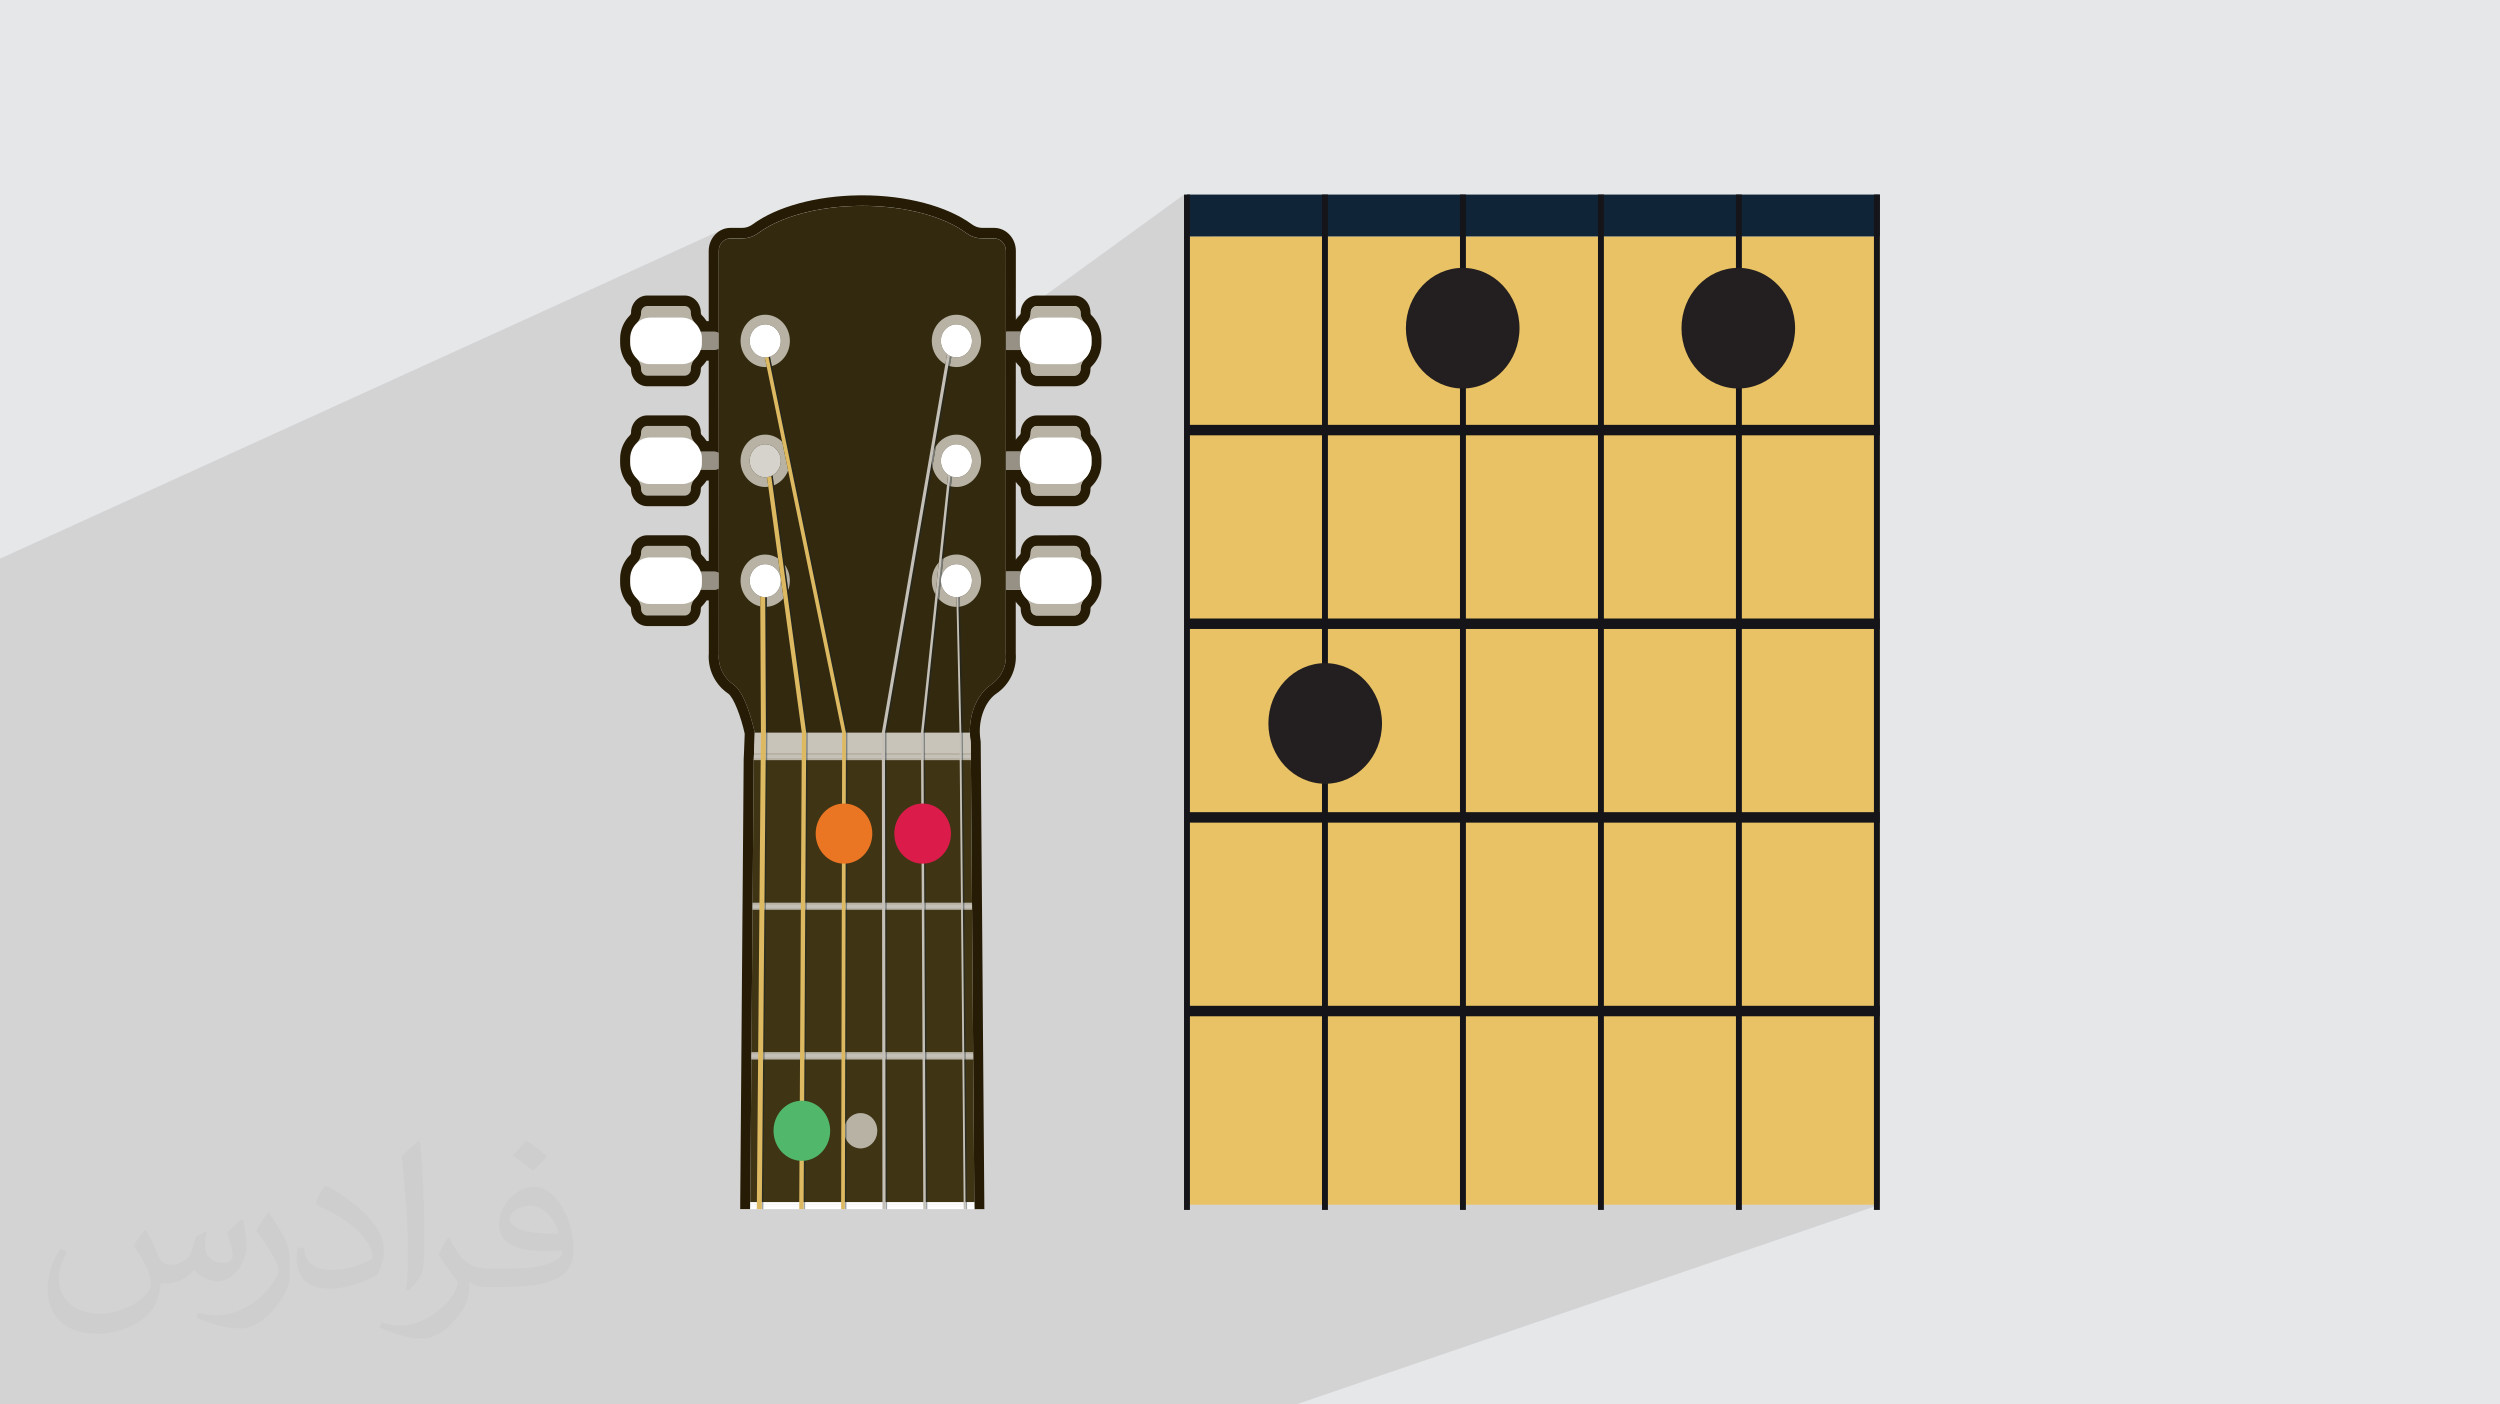 <?xml version="1.0" encoding="UTF-8"?>
<!DOCTYPE svg PUBLIC "-//W3C//DTD SVG 1.0//EN" "http://www.w3.org/TR/2001/REC-SVG-20010904/DTD/svg10.dtd">
<!-- Creator: CorelDRAW -->
<svg xmlns="http://www.w3.org/2000/svg" xml:space="preserve" width="94.192mm" height="52.917mm" version="1.0" style="shape-rendering:geometricPrecision; text-rendering:geometricPrecision; image-rendering:optimizeQuality; fill-rule:evenodd; clip-rule:evenodd"
viewBox="0 0 9404.92 5283.66"
 xmlns:xlink="http://www.w3.org/1999/xlink"
 xmlns:xodm="http://www.corel.com/coreldraw/odm/2003">
 <defs>
  <style type="text/css">
   <![CDATA[
    .fil18 {fill:#0F2436;fill-rule:nonzero}
    .fil19 {fill:#151519;fill-rule:nonzero}
    .fil20 {fill:#231F20;fill-rule:nonzero}
    .fil6 {fill:#261B04;fill-rule:nonzero}
    .fil9 {fill:#33290F;fill-rule:nonzero}
    .fil7 {fill:#3F3414;fill-rule:nonzero}
    .fil16 {fill:#50B76B;fill-rule:nonzero}
    .fil3 {fill:#969184;fill-rule:nonzero}
    .fil4 {fill:#B7B2A3;fill-rule:nonzero}
    .fil8 {fill:#C4C0B7;fill-rule:nonzero}
    .fil10 {fill:#C9C4B9;fill-rule:nonzero}
    .fil13 {fill:#D6D3CC;fill-rule:nonzero}
    .fil15 {fill:#DB1C4A;fill-rule:nonzero}
    .fil12 {fill:#DDB962;fill-rule:nonzero}
    .fil17 {fill:#E8C264;fill-rule:nonzero}
    .fil14 {fill:#EA7523;fill-rule:nonzero}
    .fil5 {fill:white;fill-rule:nonzero}
    .fil2 {fill:#373435;fill-opacity:0.031}
    .fil1 {fill:#2B2A29;fill-opacity:0.102}
    .fil11 {fill:#0F2436;fill-rule:nonzero;fill-opacity:0.4}
    .fil0 {fill:#E6E7E8}
   ]]>
  </style>
 </defs>
 <g id="Layer_x0020_1">
  <polygon class="fil0" points="-0,0 9404.92,0 9404.92,5283.66 -0,5283.66 "/>
  <polygon class="fil1" points="6847.18,4435 7071.91,4532.01 4875.37,5283.66 -0,5283.66 -0,2101.57 2715.74,864.34 3095.69,1717.6 4454.23,731.96 "/>
  <path class="fil2" d="M548.54 4627.69c17.95,27.21 29.6,53.36 40.96,82.43 8.45,16.91 12.93,48.09 52.57,48.09 11.61,0 28.28,-3.42 43.06,-11.61 16.63,-8.73 29.32,-21.94 35.94,-42l15.85 -53.36 38.57 -19.02 2.64 2.64c-5.27,20.09 -6.59,39.36 -6.59,54.43 0,44.63 38.57,61.56 69.22,61.56 17.95,0 34.09,-8.73 34.09,-25.11 0,-21.13 -8.98,-57.06 -20.62,-89.29 17.95,-17.95 35.94,-35.94 56.53,-50.47l3.17 1.6c8.98,38.04 14,75.56 14,100.66 0,24.57 -10.83,51.79 -19.81,69.49 -18.49,34.87 -51.25,62.62 -90.87,62.62 -30.1,0 -63.65,-15.07 -86.66,-43.06l-1.32 0c-21.66,26.96 -55.22,51.25 -108.86,51.25l-16.63 0c-2.64,35.41 -10.29,60.49 -21.94,82.95 -31.95,62.34 -126.81,106.47 -216.1,106.47 -124.17,0 -186.51,-71.59 -186.51,-166.96 0,-58.91 19.27,-113.6 48.88,-152.42l24.29 10.04c-18.49,35.41 -30.91,68.68 -30.91,101.45 0,89.29 72.66,131.83 156.4,131.83 77.68,0 173.83,-49.41 191.28,-106.72 -6.59,-62.62 -30.1,-91.93 -66.04,-148.99 10.83,-19.02 24.83,-38.04 42.28,-58.38l3.17 0 0 0 0 0 -0.02 -0.09zm1432.13 -336.04c26.15,16.39 51.79,35.66 76.87,57.85 -14,19.81 -31.45,37.79 -53.11,53.64 -25.11,-20.34 -50.19,-37.79 -75.84,-56.27 17.42,-19.55 34.62,-38.29 52.04,-55.22l0 0 0 0 0 0 0 0 0 0 0.03 0zm13.47 244.11c-42.28,0 -76.87,27.75 -76.87,48.34 0,44.13 84.53,57.85 185.72,57.31 -12.68,-51.79 -57.06,-105.68 -108.86,-105.68l0.01 0.03zm-94.86 236.19c54.96,0 103.04,-1.6 139.74,-10.83 40.96,-10.29 75.56,-30.91 75.56,-45.17 0,-3.7 0,-8.19 -1.32,-11.89 -22.98,2.11 -49.41,2.11 -72.38,2.11 -74.49,0 -131.55,-16.91 -154.02,-58.66 -5.55,-11.61 -9.51,-24.57 -9.51,-39.36 0,-40.43 17.42,-79.79 48.09,-107 25.61,-22.45 53.89,-36.44 82.67,-36.44 52.04,0 93.51,41.75 122.57,107.54 15.85,35.94 26.68,77.4 26.68,129.72 0,34.87 -9.51,64.19 -31.17,85.85 -40.43,39.11 -114.92,53.89 -229.04,53.89l-51.79 0 0 0 -13.47 0c-28.28,0 -48.62,-5.02 -64.72,-17.42l-2.64 0c0.79,6.59 1.32,12.93 1.32,19.02 0,25.61 -8.45,58.38 -25.61,84.53 -50.72,75.3 -105.68,108.04 -153.24,108.04 -48.09,0 -107,-18.49 -160.11,-42.54l9.51 -18.49c17.17,7.13 40.96,11.89 73.7,11.89 85.85,0 198.66,-82.43 212.66,-163 -3.17,-6.59 -8.98,-15.32 -17.17,-24.57 -25.11,-29.85 -40.96,-54.68 -55.75,-80.83 12.68,-25.11 24.29,-45.17 35.13,-63.4l4.49 -0.53c36.72,74.77 69.99,117.55 144.23,117.55l11.61 0 0 0 53.89 0 0 0 0 0 0 0 0 0 0 0 0.09 0.01zm-371.98 79c6.34,-34.34 6.87,-72.91 6.87,-108.86l0 -53.36c0,-99.6 -12.68,-244.36 -22.98,-338.68 17.95,-19.27 43.06,-42 62.87,-57.31l5.81 1.6c13.47,118.62 16.63,256 16.63,383.06 0,33.3 -1.32,65.79 -4.49,89.55 -1.85,30.1 -19.27,52.83 -56.53,87.7l-8.19 -3.7zm-382.8 -157.19c1.85,46.77 24.83,83.49 105.15,83.49 49.93,0 92.19,-12.93 138.96,-35.13 8.45,-3.7 12.93,-8.73 12.93,-12.93 0,-29.32 -22.45,-68.15 -60.23,-103.55 -36.72,-33.3 -85.34,-62.62 -130.76,-82.18 -15.6,-6.59 -20.62,-13.47 -20.62,-20.09 0,-13.47 17.95,-41.75 32.77,-62.09l5.02 -0.53c52.04,27.21 110.17,67.64 153.24,112.53 39.11,41.47 63.4,83.49 63.4,129.19 0,33.81 -10.29,65.51 -26.96,95.11 -57.06,28.79 -117.83,50.72 -178.06,50.72 -73.17,0 -123.1,-34.34 -123.1,-114.92 0,-8.73 0,-22.19 3.17,-39.64l25.11 0 0 0 0 0 0 0 0 0 0 0 -0.02 0zm-132.37 -132.9l45.45 73.45c16.63,27.21 32.23,56.81 32.23,103.55l0 59.7c0,48.34 -30.91,100.13 -80.83,151.38 -39.11,34.62 -73.7,49.41 -105.68,49.41 -47.55,0 -101.98,-14.79 -164.85,-41.75l7.13 -18.49c19.81,5.27 42.79,9.77 71.06,9.77 90.36,-0.53 182.8,-66.57 225.08,-147.15 5.02,-9.26 6.87,-17.95 6.87,-24.04 0,-9.26 -5.02,-19.55 -8.98,-28.79 -22.98,-43.31 -48.62,-82.95 -76.87,-119.68 14.79,-23.25 29.6,-45.7 45.7,-67.9l3.7 0.53 0 0 0 0 0 0 0 0 0 0 -0.02 0.01z"/>
  <g id="_1533245012368">
   <g>
    <path class="fil3" d="M2686.74 1247.96l-50.93 0c0.26,0.78 0.56,1.52 0.79,2.31 0.53,1.72 0.94,3.48 1.36,5.25 0.21,0.89 0.46,1.76 0.64,2.66 0.38,1.86 0.63,3.75 0.86,5.66 0.12,0.84 0.28,1.65 0.36,2.5 0.27,2.76 0.44,5.54 0.44,8.38l0 15.45c0,2.84 -0.15,5.62 -0.44,8.38 -0.08,0.85 -0.25,1.66 -0.36,2.5 -0.25,1.92 -0.49,3.81 -0.86,5.68 -0.18,0.89 -0.43,1.76 -0.64,2.66 -0.42,1.76 -0.83,3.52 -1.36,5.24 -0.23,0.77 -0.53,1.54 -0.79,2.31l50.93 0c6.31,0 12.13,-1.99 17.11,-5.28l-0.02 -58.41c-4.98,-3.29 -10.8,-5.26 -17.09,-5.26z"/>
    <path class="fil4" d="M2635.74 1317.06c0.02,-0.05 0.03,-0.1 0.05,-0.15 0.26,-0.77 0.56,-1.51 0.79,-2.31 -0.24,0.85 -0.56,1.66 -0.84,2.46z"/>
    <path class="fil4" d="M2635.81 1247.96c-0.02,-0.05 -0.03,-0.1 -0.05,-0.15 0.28,0.83 0.59,1.64 0.86,2.46 -0.27,-0.77 -0.55,-1.53 -0.81,-2.31z"/>
    <path class="fil4" d="M2565.31 1195.14c19.66,0 37.5,8.11 50.86,21.27 -0.12,-0.12 -0.21,-0.25 -0.35,-0.36 -10.29,-9.96 -16.69,-23.66 -16.69,-38.45l0 -1.43c0,-13.62 -10.4,-24.67 -23.23,-24.67l-140.99 0.01c-12.82,0 -23.21,11.03 -23.21,24.66l0 1.44c0,14.79 -6.42,28.47 -16.7,38.44 -0.12,0.12 -0.21,0.25 -0.35,0.37 13.37,-13.16 31.2,-21.27 50.87,-21.27l119.8 -0.01z"/>
    <path class="fil4" d="M2445.53 1369.73c-19.67,0 -37.5,-8.1 -50.86,-21.26 0.12,0.12 0.21,0.25 0.35,0.36 10.29,9.96 16.69,23.64 16.69,38.44l0 1.44c0,13.61 10.39,24.65 23.22,24.65l140.99 -0.01c12.82,0 23.22,-11.03 23.22,-24.65l0 -1.43c0,-14.8 6.42,-28.47 16.7,-38.45 0.11,-0.12 0.23,-0.25 0.35,-0.36 -13.37,13.15 -31.2,21.27 -50.87,21.27l-119.8 0z"/>
    <path class="fil5" d="M2637.94 1309.36c0.21,-0.89 0.46,-1.75 0.64,-2.66 0.38,-1.87 0.63,-3.76 0.86,-5.67 0.12,-0.85 0.28,-1.66 0.37,-2.5 0.26,-2.76 0.43,-5.56 0.43,-8.39l0 -15.45c0,-2.84 -0.15,-5.62 -0.43,-8.38 -0.09,-0.84 -0.25,-1.65 -0.37,-2.5 -0.25,-1.9 -0.49,-3.8 -0.86,-5.66 -0.18,-0.91 -0.43,-1.77 -0.64,-2.66 -0.41,-1.77 -0.83,-3.52 -1.36,-5.24 -0.25,-0.85 -0.58,-1.64 -0.86,-2.46 -0.58,-1.74 -1.19,-3.45 -1.89,-5.13 -0.3,-0.73 -0.66,-1.44 -0.97,-2.15 -0.77,-1.74 -1.59,-3.43 -2.48,-5.1 -0.33,-0.59 -0.67,-1.17 -1,-1.77 -1,-1.73 -2.02,-3.41 -3.11,-5.05 -0.31,-0.48 -0.66,-0.94 -0.99,-1.4 -1.21,-1.72 -2.46,-3.36 -3.78,-4.96 -0.3,-0.35 -0.59,-0.7 -0.89,-1.05 -1.44,-1.66 -2.92,-3.27 -4.47,-4.8 -13.36,-13.15 -31.19,-21.26 -50.86,-21.26l-119.77 0c-19.67,0 -37.5,8.11 -50.86,21.27 -1.56,1.54 -3.05,3.14 -4.47,4.8 -0.3,0.35 -0.6,0.69 -0.9,1.04 -1.32,1.61 -2.58,3.26 -3.77,4.96 -0.33,0.47 -0.68,0.93 -0.99,1.41 -1.11,1.64 -2.12,3.32 -3.11,5.05 -0.33,0.59 -0.69,1.17 -1,1.77 -0.9,1.65 -1.71,3.36 -2.48,5.09 -0.33,0.73 -0.68,1.43 -0.98,2.15 -0.69,1.67 -1.28,3.4 -1.88,5.13 -0.28,0.83 -0.6,1.64 -0.85,2.46 -0.53,1.72 -0.94,3.48 -1.35,5.25 -0.21,0.89 -0.46,1.76 -0.64,2.66 -0.37,1.86 -0.64,3.75 -0.87,5.66 -0.12,0.84 -0.28,1.65 -0.36,2.5 -0.28,2.76 -0.43,5.54 -0.43,8.38l0 15.45c0,2.84 0.15,5.62 0.43,8.38 0.08,0.85 0.25,1.66 0.36,2.5 0.25,1.92 0.5,3.81 0.87,5.68 0.18,0.89 0.43,1.76 0.64,2.66 0.41,1.76 0.82,3.52 1.35,5.24 0.25,0.82 0.57,1.64 0.85,2.46 0.59,1.74 1.19,3.46 1.88,5.13 0.3,0.73 0.65,1.42 0.98,2.15 0.77,1.74 1.58,3.42 2.48,5.1 0.33,0.59 0.67,1.17 1,1.77 1,1.73 2.02,3.41 3.11,5.06 0.31,0.48 0.66,0.92 0.99,1.38 1.2,1.72 2.46,3.37 3.77,4.96 0.3,0.37 0.6,0.7 0.9,1.06 1.42,1.67 2.91,3.27 4.47,4.78 13.36,13.15 31.19,21.27 50.86,21.27l119.77 0c19.67,0 37.5,-8.1 50.87,-21.26 1.55,-1.54 3.05,-3.14 4.47,-4.8 0.3,-0.35 0.59,-0.7 0.89,-1.05 1.32,-1.6 2.58,-3.27 3.77,-4.96 0.34,-0.46 0.67,-0.92 1,-1.38 1.1,-1.64 2.13,-3.33 3.1,-5.06 0.33,-0.6 0.69,-1.18 1.01,-1.77 0.89,-1.66 1.7,-3.36 2.48,-5.1 0.31,-0.71 0.67,-1.42 0.97,-2.15 0.69,-1.69 1.31,-3.39 1.89,-5.13 0.28,-0.82 0.59,-1.62 0.84,-2.46 0.54,-1.71 0.97,-3.46 1.37,-5.25z"/>
    <path class="fil3" d="M2686.74 1699.03l-50.93 0c0.26,0.78 0.56,1.54 0.79,2.31 0.53,1.72 0.94,3.48 1.36,5.25 0.21,0.89 0.46,1.76 0.64,2.66 0.38,1.86 0.63,3.75 0.86,5.66 0.12,0.84 0.28,1.65 0.36,2.5 0.27,2.76 0.44,5.54 0.44,8.38l0 15.45c0,2.84 -0.15,5.62 -0.44,8.38 -0.08,0.85 -0.25,1.66 -0.36,2.5 -0.25,1.92 -0.49,3.81 -0.86,5.68 -0.18,0.91 -0.43,1.76 -0.64,2.66 -0.42,1.76 -0.83,3.52 -1.36,5.24 -0.23,0.77 -0.53,1.54 -0.79,2.31l50.93 0c6.36,0 12.24,-2.02 17.24,-5.36l-0.02 -58.25c-5,-3.32 -10.87,-5.34 -17.22,-5.34z"/>
    <path class="fil4" d="M2635.74 1768.13c0.02,-0.05 0.03,-0.1 0.05,-0.15 0.26,-0.77 0.56,-1.52 0.79,-2.31 -0.24,0.84 -0.56,1.65 -0.84,2.46z"/>
    <path class="fil4" d="M2635.81 1699.03c-0.02,-0.05 -0.03,-0.1 -0.05,-0.15 0.28,0.83 0.59,1.64 0.86,2.46 -0.27,-0.77 -0.55,-1.53 -0.81,-2.31z"/>
    <path class="fil4" d="M2565.31 1646.24c19.66,0 37.5,8.1 50.86,21.26 -0.12,-0.11 -0.21,-0.25 -0.35,-0.36 -10.29,-9.96 -16.69,-23.65 -16.69,-38.44l0 -1.44c0,-13.61 -10.4,-24.67 -23.23,-24.67l-140.99 0.01c-12.82,0 -23.21,11.04 -23.21,24.67l0 1.43c0,14.79 -6.42,28.47 -16.7,38.45 -0.12,0.12 -0.21,0.25 -0.35,0.36 13.37,-13.15 31.2,-21.27 50.87,-21.27l119.8 0z"/>
    <path class="fil4" d="M2445.53 1820.8c-19.67,0 -37.5,-8.1 -50.86,-21.27 0.12,0.12 0.21,0.25 0.35,0.36 10.29,9.98 16.69,23.66 16.69,38.45l0 1.44c0,13.61 10.39,24.66 23.22,24.66l140.99 0c12.82,0 23.22,-11.04 23.22,-24.67l0 -1.44c0,-14.8 6.42,-28.46 16.7,-38.44 0.11,-0.12 0.23,-0.25 0.35,-0.36 -13.37,13.15 -31.2,21.26 -50.87,21.26l-119.8 0.01z"/>
    <path class="fil5" d="M2637.94 1760.44c0.21,-0.89 0.46,-1.75 0.64,-2.66 0.38,-1.87 0.63,-3.76 0.86,-5.68 0.12,-0.84 0.28,-1.65 0.37,-2.49 0.26,-2.76 0.43,-5.56 0.43,-8.39l0 -15.45c0,-2.84 -0.15,-5.62 -0.43,-8.38 -0.09,-0.85 -0.25,-1.66 -0.37,-2.5 -0.25,-1.9 -0.49,-3.81 -0.86,-5.66 -0.18,-0.91 -0.43,-1.77 -0.64,-2.66 -0.41,-1.77 -0.83,-3.53 -1.36,-5.24 -0.25,-0.85 -0.58,-1.64 -0.86,-2.47 -0.58,-1.73 -1.19,-3.44 -1.89,-5.11 -0.3,-0.72 -0.66,-1.43 -0.97,-2.16 -0.77,-1.74 -1.59,-3.43 -2.48,-5.1 -0.33,-0.6 -0.67,-1.18 -1,-1.77 -1,-1.74 -2.02,-3.41 -3.11,-5.05 -0.31,-0.48 -0.66,-0.94 -0.99,-1.4 -1.21,-1.71 -2.46,-3.37 -3.78,-4.97 -0.3,-0.35 -0.59,-0.69 -0.89,-1.04 -1.44,-1.67 -2.92,-3.27 -4.47,-4.8 -13.36,-13.15 -31.19,-21.27 -50.86,-21.27l-119.77 0.02c-19.67,0 -37.5,8.1 -50.86,21.26 -1.56,1.54 -3.05,3.15 -4.47,4.8 -0.3,0.35 -0.6,0.7 -0.9,1.05 -1.32,1.6 -2.58,3.25 -3.77,4.96 -0.33,0.46 -0.68,0.92 -0.99,1.4 -1.11,1.64 -2.12,3.33 -3.11,5.05 -0.33,0.6 -0.69,1.18 -1,1.77 -0.9,1.65 -1.71,3.36 -2.48,5.1 -0.33,0.72 -0.68,1.42 -0.98,2.17 -0.69,1.66 -1.28,3.37 -1.88,5.11 -0.28,0.82 -0.6,1.63 -0.85,2.46 -0.53,1.72 -0.94,3.47 -1.35,5.24 -0.21,0.89 -0.46,1.77 -0.64,2.66 -0.37,1.87 -0.64,3.76 -0.87,5.66 -0.12,0.85 -0.28,1.66 -0.36,2.5 -0.28,2.76 -0.43,5.54 -0.43,8.38l0 15.45c0,2.85 0.15,5.63 0.43,8.39 0.08,0.84 0.25,1.65 0.36,2.5 0.25,1.91 0.5,3.8 0.87,5.67 0.18,0.91 0.43,1.77 0.64,2.66 0.41,1.77 0.82,3.53 1.35,5.24 0.25,0.83 0.57,1.64 0.85,2.45 0.59,1.74 1.19,3.46 1.88,5.13 0.3,0.73 0.65,1.43 0.98,2.15 0.77,1.74 1.58,3.43 2.48,5.1 0.33,0.59 0.67,1.17 1,1.77 1,1.73 2.02,3.41 3.11,5.06 0.31,0.48 0.66,0.92 0.99,1.39 1.2,1.71 2.46,3.36 3.77,4.96 0.3,0.35 0.6,0.69 0.9,1.04 1.42,1.67 2.91,3.27 4.47,4.78 13.36,13.15 31.19,21.27 50.86,21.27l119.77 -0.01c19.67,0 37.5,-8.1 50.87,-21.27 1.55,-1.53 3.05,-3.14 4.47,-4.8 0.3,-0.35 0.59,-0.69 0.89,-1.04 1.32,-1.6 2.58,-3.27 3.77,-4.96 0.34,-0.46 0.67,-0.92 1,-1.39 1.1,-1.63 2.13,-3.32 3.1,-5.06 0.33,-0.59 0.69,-1.17 1.01,-1.77 0.89,-1.65 1.7,-3.36 2.48,-5.09 0.31,-0.72 0.67,-1.43 0.97,-2.15 0.69,-1.69 1.31,-3.4 1.89,-5.13 0.28,-0.83 0.59,-1.62 0.84,-2.45 0.54,-1.71 0.97,-3.46 1.37,-5.23z"/>
    <path class="fil3" d="M2637.94 2157.66c0.21,0.89 0.46,1.76 0.64,2.66 0.38,1.87 0.63,3.75 0.86,5.66 0.12,0.84 0.28,1.65 0.37,2.5 0.26,2.76 0.43,5.54 0.43,8.38l0 15.45c0,2.84 -0.15,5.63 -0.43,8.39 -0.09,0.84 -0.25,1.65 -0.37,2.49 -0.25,1.92 -0.49,3.81 -0.86,5.68 -0.18,0.91 -0.43,1.76 -0.64,2.66 -0.41,1.77 -0.83,3.52 -1.36,5.24 -0.23,0.77 -0.53,1.54 -0.79,2.31l50.93 0c6.42,0 12.36,-2.05 17.39,-5.45l-0.02 -58.07c-5.03,-3.4 -10.95,-5.43 -17.37,-5.43l-50.93 0c0.26,0.77 0.56,1.52 0.79,2.31 0.53,1.72 0.95,3.48 1.36,5.25z"/>
    <path class="fil4" d="M2635.74 2219.21c0.02,-0.05 0.03,-0.1 0.05,-0.15 0.26,-0.78 0.56,-1.52 0.79,-2.32 -0.24,0.85 -0.56,1.65 -0.84,2.47z"/>
    <path class="fil4" d="M2635.81 2150.1c-0.02,-0.05 -0.03,-0.1 -0.05,-0.15 0.28,0.82 0.59,1.63 0.86,2.46 -0.27,-0.78 -0.55,-1.53 -0.81,-2.31z"/>
    <path class="fil4" d="M2565.31 2097.3c19.66,0 37.5,8.11 50.86,21.27 -0.12,-0.12 -0.21,-0.25 -0.35,-0.36 -10.29,-9.96 -16.69,-23.66 -16.69,-38.45l0 -1.43c0,-13.62 -10.4,-24.67 -23.23,-24.67l-140.99 0c-12.82,0 -23.21,11.03 -23.21,24.67l0 1.43c0,14.79 -6.42,28.47 -16.7,38.45 -0.12,0.12 -0.21,0.25 -0.35,0.36 13.37,-13.15 31.2,-21.27 50.87,-21.27l119.8 0z"/>
    <path class="fil4" d="M2445.53 2271.87c-19.67,0 -37.5,-8.1 -50.86,-21.27 0.12,0.12 0.21,0.25 0.35,0.36 10.29,9.96 16.69,23.64 16.69,38.45l0 1.43c0,13.62 10.39,24.67 23.22,24.67l140.99 0c12.82,0 23.22,-11.03 23.22,-24.67l0 -1.43c0,-14.8 6.42,-28.49 16.7,-38.45 0.11,-0.11 0.23,-0.25 0.35,-0.36 -13.37,13.17 -31.2,21.27 -50.87,21.27l-119.8 0z"/>
    <path class="fil5" d="M2371.38 2203.18c0.25,1.92 0.5,3.81 0.87,5.67 0.18,0.92 0.43,1.77 0.64,2.66 0.41,1.77 0.82,3.53 1.35,5.25 0.25,0.82 0.57,1.63 0.85,2.46 0.59,1.73 1.19,3.46 1.88,5.13 0.3,0.72 0.65,1.43 0.98,2.15 0.77,1.73 1.58,3.42 2.48,5.1 0.33,0.59 0.67,1.17 1,1.76 1,1.74 2.02,3.42 3.11,5.06 0.31,0.48 0.66,0.93 0.99,1.39 1.2,1.72 2.46,3.36 3.77,4.96 0.3,0.35 0.6,0.7 0.9,1.04 1.42,1.67 2.91,3.28 4.47,4.79 13.36,13.16 31.19,21.26 50.86,21.26l119.77 0.01c19.67,0 37.5,-8.1 50.87,-21.27 1.55,-1.53 3.05,-3.14 4.47,-4.8 0.3,-0.35 0.59,-0.69 0.89,-1.04 1.32,-1.61 2.58,-3.27 3.77,-4.96 0.34,-0.46 0.67,-0.93 1,-1.39 1.1,-1.63 2.13,-3.32 3.1,-5.06 0.33,-0.59 0.69,-1.17 1.01,-1.77 0.89,-1.65 1.7,-3.36 2.48,-5.1 0.31,-0.71 0.67,-1.42 0.97,-2.14 0.69,-1.69 1.31,-3.4 1.89,-5.13 0.28,-0.83 0.59,-1.62 0.84,-2.47 0.53,-1.71 0.94,-3.47 1.36,-5.24 0.21,-0.89 0.46,-1.75 0.64,-2.66 0.38,-1.87 0.63,-3.75 0.86,-5.67 0.12,-0.85 0.28,-1.66 0.36,-2.5 0.27,-2.76 0.43,-5.56 0.43,-8.38l0 -15.45c0,-2.85 -0.15,-5.63 -0.43,-8.39 -0.08,-0.84 -0.25,-1.65 -0.36,-2.5 -0.25,-1.9 -0.49,-3.8 -0.86,-5.66 -0.18,-0.91 -0.43,-1.77 -0.64,-2.66 -0.42,-1.77 -0.83,-3.52 -1.36,-5.24 -0.25,-0.84 -0.58,-1.64 -0.86,-2.46 -0.58,-1.74 -1.19,-3.45 -1.89,-5.13 -0.3,-0.73 -0.66,-1.44 -0.97,-2.15 -0.78,-1.74 -1.59,-3.43 -2.48,-5.1 -0.33,-0.59 -0.68,-1.17 -1.01,-1.77 -0.99,-1.73 -2.01,-3.41 -3.1,-5.05 -0.31,-0.48 -0.66,-0.94 -0.99,-1.4 -1.21,-1.72 -2.46,-3.36 -3.78,-4.96 -0.3,-0.35 -0.59,-0.7 -0.89,-1.05 -1.44,-1.66 -2.93,-3.27 -4.47,-4.79 -13.36,-13.16 -31.2,-21.27 -50.87,-21.27l-119.77 0c-19.67,0 -37.5,8.11 -50.86,21.27 -1.56,1.54 -3.04,3.14 -4.47,4.8 -0.3,0.35 -0.59,0.69 -0.89,1.04 -1.33,1.61 -2.58,3.26 -3.78,4.96 -0.33,0.47 -0.67,0.93 -0.99,1.41 -1.11,1.64 -2.12,3.33 -3.11,5.05 -0.33,0.59 -0.69,1.17 -1,1.77 -0.9,1.65 -1.71,3.36 -2.48,5.1 -0.33,0.72 -0.68,1.42 -0.98,2.14 -0.69,1.67 -1.28,3.4 -1.88,5.13 -0.28,0.83 -0.6,1.64 -0.85,2.46 -0.53,1.72 -0.94,3.48 -1.35,5.25 -0.21,0.89 -0.46,1.76 -0.64,2.66 -0.37,1.87 -0.63,3.75 -0.87,5.66 -0.11,0.84 -0.28,1.65 -0.36,2.5 -0.28,2.76 -0.43,5.54 -0.43,8.38l0 15.45c0,2.84 0.15,5.63 0.43,8.39 0.1,0.86 0.26,1.68 0.38,2.5z"/>
    <path class="fil6" d="M2822.39 4540.27l0.1 -9.56 0 -8.46 4.21 -536.61 0 -8.47 0.1 -9.66 0.1 -8.46 4.11 -536.61 0.1 -8.47 0.1 -9.56 0.1 -8.46 4.12 -536.61c0,0 0.1,-3.29 0.38,-8.57 0.1,-2.69 0.28,-5.97 0.47,-9.55 0.09,-2.7 0.18,-5.48 0.28,-8.47 1.22,-27.57 2.91,-67.67 2.81,-76.11 0,-0.2 0,-0.2 0,-0.4 0,0 -30.82,-147.46 -79.65,-180.59 -37.28,-25.38 -59.59,-69.26 -55.47,-116.01l-0.1 -246.06c-5.06,3.37 -10.95,5.47 -17.42,5.47l-50.89 0 -0.1 0.1c-0.56,1.78 -1.12,3.47 -1.89,5.18 -0.28,0.69 -0.66,1.38 -0.94,2.09 -0.74,1.8 -1.59,3.48 -2.53,5.18 -0.28,0.6 -0.66,1.1 -0.94,1.71 -1.05,1.79 -2.07,3.48 -3.19,5.06 -0.28,0.49 -0.67,0.89 -0.95,1.41 -1.22,1.7 -2.45,3.37 -3.74,4.96 -0.28,0.4 -0.66,0.69 -0.94,1.09 -1.41,1.59 -2.91,3.19 -4.5,4.77l-0.28 0.3c-10.31,10.04 -16.68,23.67 -16.68,38.51l0 1.38c0,13.63 -10.39,24.68 -23.23,24.68l-141.01 0c-12.83,0 -23.24,-11.03 -23.24,-24.68l0 -1.38c0,-14.72 -6.27,-28.27 -16.51,-38.32 -0.1,-0.1 -0.1,-0.1 -0.18,-0.2 -0.1,-0.1 -0.18,-0.2 -0.38,-0.3 -1.51,-1.58 -3.01,-3.19 -4.4,-4.77 -0.28,-0.39 -0.66,-0.69 -0.94,-1.09 -1.31,-1.58 -2.53,-3.29 -3.75,-4.96 -0.38,-0.49 -0.66,-0.89 -1.04,-1.4 -1.04,-1.59 -2.07,-3.3 -3.09,-5.07 -0.28,-0.59 -0.66,-1.09 -1.05,-1.7 -0.84,-1.71 -1.68,-3.38 -2.44,-5.18 -0.29,-0.69 -0.67,-1.39 -0.95,-2.1 -0.74,-1.7 -1.3,-3.37 -1.88,-5.18 -0.28,-0.79 -0.67,-1.61 -0.85,-2.4 -0.56,-1.8 -0.94,-3.57 -1.4,-5.28 -0.18,-0.89 -0.46,-1.8 -0.66,-2.69 -0.38,-1.9 -0.57,-3.77 -0.85,-5.67 -0.1,-0.8 -0.28,-1.59 -0.38,-2.5 -0.28,-2.79 -0.38,-5.58 -0.38,-8.37l0 -15.43c0,-2.89 0.1,-5.67 0.38,-8.46 0.1,-0.8 0.28,-1.59 0.38,-2.5 0.28,-1.9 0.47,-3.78 0.85,-5.68 0.18,-0.89 0.46,-1.78 0.66,-2.59 0.48,-1.8 0.84,-3.57 1.4,-5.28 0.18,-0.89 0.57,-1.7 0.85,-2.5 0.56,-1.68 1.12,-3.47 1.88,-5.06 0.28,-0.79 0.66,-1.48 0.95,-2.2 0.76,-1.7 1.6,-3.47 2.44,-5.06 0.39,-0.59 0.75,-1.19 1.05,-1.8 1.02,-1.7 2.06,-3.37 3.09,-5.06 0.38,-0.49 0.66,-0.89 1.04,-1.38 1.23,-1.71 2.45,-3.38 3.75,-4.98 0.28,-0.3 0.66,-0.7 0.94,-1 1.4,-1.7 2.91,-3.29 4.4,-4.78 0.18,-0.2 0.28,-0.3 0.38,-0.4 10.31,-9.94 16.68,-23.67 16.68,-38.41l0 -1.51c0,-13.62 10.39,-24.68 23.24,-24.68l141.03 0.02c12.83,0 23.22,11.03 23.22,24.68l0 1.5c0,14.72 6.37,28.47 16.68,38.42 0.1,0.1 0.18,0.2 0.28,0.4 1.59,1.5 3.09,3.09 4.5,4.78 0.28,0.3 0.66,0.69 0.94,0.99 1.31,1.58 2.53,3.29 3.75,4.98 0.28,0.49 0.66,0.89 0.94,1.39 1.12,1.7 2.17,3.37 3.19,5.06 0.28,0.59 0.66,1.19 0.94,1.8 0.95,1.58 1.69,3.37 2.53,5.06 0.28,0.69 0.66,1.38 0.95,2.2 0.74,1.58 1.32,3.37 1.88,5.06 0,0.1 0.1,0.1 0.1,0.2l50.87 0c6.47,0 12.37,2 17.42,5.38l-0.1 -392.94c-5.06,3.38 -10.95,5.38 -17.34,5.38l-50.87 0c0,0.1 -0.1,0.1 -0.1,0.2 -0.56,1.7 -1.13,3.47 -1.89,5.08 -0.28,0.79 -0.66,1.5 -0.94,2.2 -0.75,1.68 -1.59,3.47 -2.53,5.06 -0.28,0.59 -0.66,1.19 -0.94,1.8 -1.05,1.68 -2.07,3.37 -3.2,5.08 -0.28,0.49 -0.66,0.89 -0.94,1.38 -1.22,1.71 -2.45,3.38 -3.74,4.98 -0.28,0.3 -0.66,0.7 -0.95,1 -1.4,1.68 -2.91,3.29 -4.5,4.76 -0.1,0.2 -0.18,0.3 -0.28,0.4 -10.31,9.95 -16.67,23.68 -16.67,38.42l0 1.5c0,13.63 -10.39,24.67 -23.23,24.67l-141.02 -0.01c-12.83,0 -23.24,-11.04 -23.24,-24.67l0 -1.51c0,-14.71 -6.37,-28.46 -16.68,-38.41 -0.1,-0.1 -0.18,-0.2 -0.38,-0.4 -1.51,-1.48 -3.01,-3.09 -4.4,-4.77 -0.28,-0.3 -0.66,-0.69 -0.94,-0.99 -1.31,-1.58 -2.53,-3.29 -3.75,-4.98 -0.38,-0.49 -0.66,-0.89 -1.04,-1.39 -1.04,-1.7 -2.07,-3.37 -3.09,-5.08 -0.28,-0.59 -0.66,-1.19 -1.04,-1.79 -0.85,-1.59 -1.69,-3.38 -2.45,-5.07 -0.28,-0.69 -0.66,-1.4 -0.95,-2.19 -0.74,-1.59 -1.3,-3.38 -1.88,-5.08 -0.28,-0.8 -0.66,-1.59 -0.85,-2.5 -0.56,-1.71 -0.94,-3.48 -1.4,-5.28 -0.18,-0.9 -0.46,-1.69 -0.66,-2.59 -0.38,-1.9 -0.56,-3.78 -0.85,-5.68 -0.1,-0.89 -0.28,-1.68 -0.38,-2.5 -0.28,-2.79 -0.38,-5.57 -0.38,-8.46l0 -15.43c0,-2.79 0.1,-5.58 0.38,-8.37 0.1,-0.89 0.28,-1.7 0.38,-2.5 0.29,-1.9 0.47,-3.77 0.85,-5.67 0.18,-0.89 0.46,-1.79 0.66,-2.69 0.48,-1.8 0.84,-3.48 1.4,-5.18 0.19,-0.89 0.57,-1.69 0.85,-2.5 0.56,-1.79 1.12,-3.48 1.88,-5.18 0.29,-0.69 0.67,-1.41 0.95,-2.1 0.76,-1.8 1.6,-3.47 2.45,-5.08 0.38,-0.69 0.74,-1.19 1.04,-1.8 1.02,-1.78 2.07,-3.47 3.09,-5.06 0.38,-0.49 0.66,-0.89 1.04,-1.4 1.23,-1.71 2.45,-3.38 3.75,-4.98 0.28,-0.4 0.66,-0.7 0.94,-1.1 1.41,-1.58 2.91,-3.19 4.4,-4.78 0.18,-0.1 0.28,-0.2 0.38,-0.3 0.1,-0.1 0.1,-0.1 0.18,-0.2 10.21,-10.04 16.51,-23.57 16.51,-38.31l0 -1.41c0,-13.62 10.39,-24.66 23.24,-24.66l141.03 0.02c12.83,0 23.22,11.04 23.22,24.67l0 1.4c0,14.82 6.37,28.47 16.68,38.51l0.28 0.3c1.59,1.59 3.09,3.19 4.5,4.88 0.28,0.3 0.66,0.59 0.94,0.99 1.31,1.61 2.53,3.3 3.75,4.98 0.28,0.5 0.66,0.9 0.94,1.41 1.12,1.59 2.17,3.29 3.19,5.06 0.28,0.59 0.66,1.09 0.94,1.8 0.95,1.59 1.69,3.29 2.53,5.08 0.29,0.69 0.67,1.39 0.95,2.1 0.74,1.7 1.32,3.37 1.88,5.18l0.1 0.1 50.87 0c6.37,0 12.28,2.1 17.24,5.38l-0.1 -392.73c-4.96,3.29 -10.77,5.28 -17.14,5.28l-50.87 -0.01c0,0.1 -0.1,0.1 -0.1,0.1 -0.56,1.79 -1.13,3.48 -1.89,5.18 -0.28,0.69 -0.66,1.39 -0.94,2.2 -0.75,1.7 -1.59,3.37 -2.53,5.08 -0.28,0.59 -0.66,1.19 -0.94,1.79 -1.05,1.7 -2.07,3.37 -3.2,4.96 -0.28,0.49 -0.66,0.99 -0.94,1.4 -1.22,1.8 -2.45,3.38 -3.74,4.98 -0.28,0.4 -0.66,0.7 -0.95,1.1 -1.4,1.7 -2.91,3.29 -4.5,4.78 -0.1,0.1 -0.18,0.3 -0.28,0.4 -10.31,9.94 -16.67,23.57 -16.67,38.41l0 1.5c0,13.54 -10.39,24.58 -23.23,24.58l-141.02 -0.01c-12.83,0 -23.24,-11.03 -23.24,-24.58l0 -1.5c0,-14.82 -6.37,-28.47 -16.68,-38.42 -0.1,-0.1 -0.18,-0.3 -0.38,-0.4 -1.51,-1.48 -3.01,-3.09 -4.4,-4.78 -0.28,-0.4 -0.66,-0.69 -0.94,-1.09 -1.31,-1.59 -2.53,-3.19 -3.75,-4.98 -0.38,-0.4 -0.66,-0.89 -1.04,-1.41 -1.04,-1.58 -2.07,-3.29 -3.09,-4.96 -0.28,-0.59 -0.66,-1.19 -1.04,-1.78 -0.85,-1.71 -1.69,-3.38 -2.45,-5.08 -0.28,-0.8 -0.66,-1.49 -0.95,-2.2 -0.74,-1.71 -1.3,-3.38 -1.88,-5.18 -0.28,-0.8 -0.66,-1.59 -0.85,-2.4 -0.56,-1.71 -0.94,-3.48 -1.4,-5.28 -0.18,-0.89 -0.46,-1.8 -0.66,-2.69 -0.38,-1.79 -0.56,-3.68 -0.85,-5.68 -0.1,-0.79 -0.28,-1.6 -0.38,-2.49 -0.28,-2.7 -0.38,-5.48 -0.38,-8.37l0 -15.43c0,-2.89 0.1,-5.67 0.38,-8.37 0.1,-0.89 0.28,-1.7 0.38,-2.49 0.29,-2 0.47,-3.88 0.85,-5.68 0.18,-0.89 0.46,-1.8 0.66,-2.69 0.48,-1.8 0.84,-3.57 1.4,-5.28 0.19,-0.79 0.57,-1.59 0.85,-2.5 0.56,-1.7 1.12,-3.37 1.88,-5.08 0.29,-0.69 0.67,-1.38 0.95,-2.2 0.76,-1.68 1.6,-3.37 2.45,-5.06 0.38,-0.59 0.74,-1.19 1.04,-1.8 1.02,-1.68 2.07,-3.37 3.09,-4.98 0.38,-0.49 0.66,-0.99 1.04,-1.48 1.23,-1.71 2.45,-3.29 3.75,-4.88 0.28,-0.4 0.66,-0.7 0.94,-1.1 1.41,-1.68 2.91,-3.29 4.4,-4.76 0.18,-0.1 0.28,-0.3 0.38,-0.4 10.31,-9.95 16.68,-23.58 16.68,-38.42l0 -1.5c0,-13.53 10.39,-24.57 23.24,-24.57l141.03 0.03c12.83,0 23.22,11.03 23.22,24.56l0 1.51c0,14.82 6.37,28.46 16.68,38.41 0.1,0.1 0.18,0.3 0.28,0.4 1.59,1.49 3.09,3.09 4.5,4.77 0.28,0.4 0.66,0.69 0.94,1.09 1.31,1.59 2.53,3.19 3.75,4.88 0.28,0.5 0.66,0.99 0.94,1.49 1.12,1.58 2.17,3.29 3.19,4.98 0.28,0.59 0.66,1.19 0.94,1.8 0.95,1.7 1.69,3.37 2.53,5.06 0.29,0.79 0.67,1.5 0.95,2.2 0.74,1.7 1.32,3.37 1.88,5.08 0,0.1 0.1,0.1 0.1,0.2l50.87 -0.02c6.37,0 12.18,2 17.14,5.28l-0.1 -309.25c0,-25.87 19.77,-46.96 44.23,-46.96l44.71 0c21.75,0 42.74,-7.36 60.62,-20.49 79.18,-58.31 212.82,-97.81 365.94,-101.59 8.15,-0.3 16.4,-0.4 24.73,-0.4 163.51,0 307.35,40.59 390.76,101.99 17.8,13.13 38.89,20.49 60.62,20.49l44.7 0c24.44,0 44.23,21.09 44.23,46.96l-0.1 304.57c1.88,-0.3 3.74,-0.6 5.7,-0.6l50.99 0c0,-0.1 0,-0.1 0,-0.2 0.66,-1.7 1.22,-3.37 1.97,-5.08 0.28,-0.69 0.66,-1.38 0.94,-2.19 0.76,-1.69 1.61,-3.38 2.45,-5.07 0.38,-0.59 0.74,-1.19 1.02,-1.79 1.05,-1.69 2.07,-3.38 3.11,-4.98 0.38,-0.5 0.66,-1 1.02,-1.49 1.23,-1.71 2.45,-3.29 3.75,-4.88 0.28,-0.4 0.56,-0.69 0.94,-1.09 1.4,-1.69 2.91,-3.3 4.4,-4.77 0.18,-0.1 0.28,-0.3 0.38,-0.4 10.31,-9.94 16.68,-23.58 16.68,-38.41l0 -1.51c0,-13.53 10.41,-24.57 23.24,-24.57l141.02 0.02c12.74,0 23.14,11.03 23.14,24.56l0 1.51c0,14.82 6.47,28.46 16.78,38.41 0.1,0.1 0.18,0.3 0.28,0.4 1.61,1.49 3.11,3.09 4.5,4.77 0.28,0.4 0.56,0.69 0.94,1.09 1.33,1.59 2.53,3.19 3.75,4.88 0.28,0.5 0.66,0.99 0.94,1.49 1.13,1.58 2.17,3.29 3.09,4.98 0.38,0.59 0.75,1.19 1.05,1.8 0.94,1.7 1.68,3.37 2.53,5.06 0.28,0.79 0.66,1.5 0.94,2.2 0.66,1.7 1.3,3.37 1.88,5.08 0.29,0.89 0.57,1.7 0.85,2.5 0.56,1.7 0.94,3.47 1.4,5.28 0.18,0.89 0.47,1.79 0.57,2.69 0.38,1.78 0.66,3.67 0.94,5.67 0.1,0.79 0.28,1.59 0.38,2.5 0.18,2.69 0.38,5.47 0.38,8.36l0 15.44c0,2.89 -0.18,5.67 -0.38,8.36 -0.1,0.89 -0.28,1.71 -0.38,2.5 -0.28,2 -0.56,3.87 -0.94,5.67 -0.1,0.9 -0.39,1.8 -0.57,2.69 -0.46,1.8 -0.84,3.58 -1.4,5.28 -0.28,0.8 -0.56,1.59 -0.85,2.4 -0.56,1.79 -1.22,3.48 -1.88,5.18 -0.28,0.7 -0.66,1.39 -0.94,2.2 -0.85,1.71 -1.61,3.38 -2.53,5.08 -0.28,0.6 -0.67,1.19 -1.05,1.79 -0.94,1.7 -1.96,3.37 -3.09,4.96 -0.28,0.49 -0.66,0.99 -0.94,1.4 -1.23,1.8 -2.45,3.38 -3.75,4.98 -0.38,0.4 -0.66,0.7 -0.94,1.1 -1.4,1.7 -2.91,3.29 -4.5,4.78 -0.1,0.1 -0.18,0.3 -0.28,0.4 -10.31,9.94 -16.78,23.57 -16.78,38.41l0 1.51c0,13.53 -10.39,24.58 -23.14,24.58l-141.02 -0.03c-12.83,0 -23.24,-11.03 -23.24,-24.58l0 -1.5c0,-14.82 -6.37,-28.47 -16.68,-38.42 -0.1,-0.1 -0.18,-0.3 -0.38,-0.4 -1.51,-1.48 -3.01,-3.09 -4.4,-4.78 -0.38,-0.4 -0.66,-0.69 -0.94,-1.09 -1.31,-1.59 -2.53,-3.19 -3.75,-4.98 -0.38,-0.4 -0.66,-0.89 -1.02,-1.41 -1.05,-1.58 -2.07,-3.29 -3.11,-4.96 -0.28,-0.59 -0.66,-1.19 -1.02,-1.78 -0.84,-1.71 -1.69,-3.38 -2.45,-5.08 -0.38,-0.8 -0.66,-1.49 -0.94,-2.2 -0.75,-1.71 -1.31,-3.38 -1.97,-5.18 0,0 0,0 0,-0.1l-50.98 0.01c-1.96,0 -3.83,-0.3 -5.7,-0.59l-0.18 383.39c1.96,-0.4 3.93,-0.69 5.9,-0.69l50.98 -0.01 0 -0.1c0.66,-1.79 1.22,-3.48 1.97,-5.18 0.28,-0.69 0.66,-1.41 0.94,-2.1 0.76,-1.8 1.61,-3.47 2.45,-5.08 0.38,-0.69 0.74,-1.19 1.02,-1.8 1.05,-1.78 2.07,-3.47 3.11,-5.06 0.38,-0.49 0.66,-0.89 1.02,-1.4 1.23,-1.71 2.45,-3.38 3.74,-4.98 0.29,-0.4 0.57,-0.7 0.95,-1 1.4,-1.68 2.91,-3.29 4.4,-4.88 0.18,-0.1 0.28,-0.2 0.38,-0.3 0.1,-0.1 0.1,-0.1 0.18,-0.2 10.21,-10.04 16.49,-23.57 16.49,-38.31l0 -1.41c0,-13.62 10.41,-24.66 23.24,-24.66l141.02 0c12.74,0 23.14,11.04 23.14,24.67l0 1.41c0,14.82 6.47,28.46 16.78,38.5l0.28 0.3c1.61,1.59 3.11,3.19 4.5,4.78 0.28,0.4 0.56,0.7 0.94,1.1 1.33,1.6 2.53,3.29 3.75,4.98 0.28,0.49 0.66,0.89 0.94,1.4 1.13,1.59 2.17,3.29 3.09,5.06 0.38,0.6 0.75,1.1 1.05,1.8 0.94,1.59 1.68,3.29 2.53,5.08 0.28,0.69 0.66,1.39 0.94,2.1 0.66,1.7 1.3,3.37 1.88,5.18 0.29,0.79 0.57,1.59 0.85,2.5 0.56,1.7 0.94,3.37 1.4,5.18 0.18,0.89 0.47,1.78 0.57,2.69 0.38,1.9 0.66,3.77 0.94,5.67 0.1,0.8 0.28,1.59 0.38,2.5 0.18,2.79 0.38,5.58 0.38,8.37l0 15.43c0,2.89 -0.18,5.67 -0.38,8.46 -0.1,0.8 -0.28,1.59 -0.38,2.5 -0.28,1.9 -0.56,3.78 -0.94,5.68 -0.1,0.89 -0.39,1.7 -0.57,2.59 -0.46,1.8 -0.84,3.57 -1.4,5.28 -0.28,0.89 -0.56,1.7 -0.85,2.5 -0.56,1.7 -1.22,3.47 -1.88,5.08 -0.28,0.79 -0.66,1.5 -0.94,2.19 -0.85,1.69 -1.61,3.48 -2.53,5.07 -0.28,0.59 -0.67,1.19 -1.05,1.79 -0.94,1.69 -1.96,3.38 -3.09,5.08 -0.28,0.5 -0.66,0.9 -0.94,1.39 -1.23,1.71 -2.45,3.38 -3.75,4.98 -0.38,0.3 -0.66,0.69 -0.94,0.99 -1.4,1.69 -2.91,3.3 -4.5,4.77 -0.1,0.2 -0.18,0.3 -0.28,0.4 -10.31,9.94 -16.78,23.68 -16.78,38.41l0 1.51c0,13.63 -10.39,24.67 -23.14,24.67l-141.02 -0.01c-12.83,0 -23.24,-11.04 -23.24,-24.67l0 -1.51c0,-14.72 -6.37,-28.46 -16.68,-38.41 -0.1,-0.1 -0.18,-0.2 -0.38,-0.4 -1.51,-1.49 -3.01,-3.09 -4.4,-4.77 -0.38,-0.3 -0.66,-0.69 -0.94,-0.99 -1.31,-1.59 -2.53,-3.29 -3.75,-4.98 -0.38,-0.49 -0.66,-0.89 -1.02,-1.39 -1.05,-1.7 -2.07,-3.37 -3.11,-5.08 -0.28,-0.59 -0.66,-1.19 -1.02,-1.8 -0.84,-1.58 -1.69,-3.37 -2.45,-5.06 -0.38,-0.69 -0.66,-1.4 -0.94,-2.2 -0.75,-1.58 -1.31,-3.37 -1.97,-5.08 0,-0.1 0,-0.1 0,-0.2l-50.98 0.01c-1.96,0 -3.92,-0.2 -5.9,-0.59l-0.1 383.37c1.97,-0.4 3.94,-0.59 5.98,-0.59l50.99 0c0,-0.1 0,-0.1 0,-0.2 0.66,-1.69 1.22,-3.48 1.97,-5.06 0.28,-0.8 0.66,-1.49 0.94,-2.2 0.76,-1.71 1.6,-3.48 2.45,-5.06 0.38,-0.6 0.74,-1.2 1.02,-1.8 1.04,-1.71 2.07,-3.38 3.11,-5.06 0.38,-0.5 0.66,-0.9 1.02,-1.39 1.22,-1.71 2.45,-3.38 3.74,-4.98 0.28,-0.3 0.57,-0.69 0.95,-0.99 1.4,-1.71 2.91,-3.3 4.4,-4.78 0.18,-0.2 0.28,-0.3 0.38,-0.4 10.31,-9.95 16.67,-23.68 16.67,-38.42l0 -1.5c0,-13.63 10.41,-24.68 23.25,-24.68l141.02 0c12.74,0 23.14,11.03 23.14,24.68l0 1.5c0,14.72 6.47,28.47 16.78,38.42 0.1,0.1 0.18,0.2 0.28,0.4 1.61,1.5 3.1,3.09 4.5,4.78 0.28,0.3 0.56,0.69 0.94,0.99 1.33,1.58 2.53,3.29 3.75,4.98 0.28,0.49 0.66,0.89 0.94,1.39 1.12,1.7 2.17,3.37 3.09,5.06 0.38,0.59 0.74,1.19 1.04,1.8 0.95,1.58 1.69,3.37 2.53,5.06 0.28,0.69 0.67,1.38 0.95,2.2 0.66,1.58 1.3,3.37 1.88,5.06 0.28,0.79 0.56,1.6 0.85,2.49 0.56,1.71 0.94,3.48 1.4,5.28 0.18,0.8 0.46,1.71 0.56,2.6 0.38,1.9 0.66,3.77 0.95,5.67 0.1,0.89 0.28,1.71 0.38,2.5 0.18,2.79 0.38,5.57 0.38,8.46l0 15.44c0,2.79 -0.18,5.57 -0.38,8.36 -0.1,0.89 -0.28,1.71 -0.38,2.5 -0.29,1.9 -0.57,3.77 -0.95,5.67 -0.1,0.9 -0.38,1.8 -0.56,2.69 -0.46,1.71 -0.84,3.48 -1.4,5.28 -0.29,0.8 -0.57,1.59 -0.85,2.4 -0.56,1.79 -1.22,3.48 -1.88,5.18 -0.28,0.7 -0.67,1.39 -0.95,2.1 -0.84,1.8 -1.6,3.48 -2.53,5.18 -0.28,0.59 -0.66,1.09 -1.04,1.71 -0.94,1.78 -1.97,3.47 -3.09,5.06 -0.28,0.49 -0.66,0.89 -0.94,1.4 -1.23,1.71 -2.45,3.38 -3.75,4.96 -0.38,0.4 -0.66,0.7 -0.94,1.1 -1.41,1.58 -2.91,3.19 -4.5,4.77l-0.28 0.3c-10.31,10.04 -16.78,23.67 -16.78,38.5l0 1.39c0,13.62 -10.39,24.68 -23.14,24.68l-141.03 -0.01c-12.83,0 -23.24,-11.03 -23.24,-24.68l0 -1.38c0,-14.72 -6.27,-28.27 -16.49,-38.32 -0.1,-0.1 -0.1,-0.1 -0.18,-0.2 -0.1,-0.1 -0.18,-0.2 -0.38,-0.3 -1.51,-1.58 -3.01,-3.19 -4.4,-4.77 -0.38,-0.39 -0.66,-0.69 -0.94,-1.09 -1.31,-1.58 -2.53,-3.29 -3.75,-4.96 -0.38,-0.49 -0.66,-0.89 -1.02,-1.4 -1.05,-1.59 -2.07,-3.3 -3.11,-5.07 -0.28,-0.59 -0.66,-1.09 -1.02,-1.7 -0.84,-1.71 -1.69,-3.38 -2.45,-5.18 -0.38,-0.69 -0.66,-1.39 -0.94,-2.1 -0.75,-1.7 -1.31,-3.38 -1.97,-5.18l0 -0.1 -50.98 0.01c-2.06,0 -4.02,-0.3 -5.98,-0.7l-0.1 241.29c4.12,46.76 -18.18,90.65 -55.48,116.01 -49,33.23 -81.34,103.59 -79.74,181.01 0.18,11.84 1.41,23.97 3.29,36.12l0.18 4.37 0.28 35.63 0 3.47 0.1 4.98 0 9.56 0.1 8.56 4.12 536.61 0.1 8.47 0.1 9.56 0.1 8.46 4.12 536.61 0.1 8.47 0.1 9.66 0 8.46 4.21 536.61 0 8.47 0.1 9.55 0.1 8.44 37.47 0 0 -0.48 -0.1 -8.46 -0.1 -9.46 0 -10.34 -4.22 -532.83 0 -9.94 -0.1 -10.04 -0.1 -8.56 0 -1.71 -4.12 -532.92 0 -2 -0.1 -8.47 -0.1 -9.46 -0.1 -8.56 0 -1.71 -4.12 -532.92 0 -2 -0.1 -8.57 0 -9.85 -0.1 -4.57 0 -3.48 -0.28 -35.62 0 -1.59 -0.18 -4.37c-0.1,-1.48 -0.28,-2.99 -0.48,-4.46 -1.79,-11.14 -2.63,-21.01 -2.81,-30.25 0,-0.69 0,-1.38 -0.1,-2.09 -0.75,-60.81 24.27,-118.8 62.5,-144.78 49.56,-33.72 77.3,-91.53 72.81,-151.23l0 -194.33c1.97,2.7 3.84,5.18 5.71,7.36l1.12 1.39c2.17,2.5 4.22,4.67 6.29,6.77 0.38,0.4 0.74,0.79 1.12,1.19 1.41,1.29 4.5,4.78 4.5,9.07l0 1.38c0,35.53 27.28,64.48 60.73,64.48l141.03 -0.01c33.46,0 60.62,-28.95 60.62,-64.47l0 -1.39c0,-4.27 3.19,-7.76 4.5,-9.07 0.38,-0.4 0.85,-0.79 1.23,-1.19 2.06,-2.1 4.11,-4.27 6.08,-6.57l1.23 -1.48c2.06,-2.4 3.93,-4.98 5.8,-7.56 0.46,-0.69 0.84,-1.29 1.31,-1.9 1.68,-2.5 3.19,-4.96 4.78,-7.76 0.56,-0.99 1.12,-1.9 1.6,-2.79 1.23,-2.3 2.45,-4.88 3.65,-7.46 0.56,-1.19 0.94,-2.2 1.4,-3.19 1.02,-2.69 1.97,-5.28 2.91,-7.86 0.46,-1.28 0.84,-2.39 1.23,-3.57 0.74,-2.69 1.4,-5.38 2.06,-7.97 0.38,-1.39 0.66,-2.69 0.95,-3.98 0.56,-2.69 0.94,-5.47 1.32,-8.17 0.18,-1.49 0.38,-2.79 0.46,-4.07 0.46,-4.27 0.66,-8.47 0.66,-12.54l0 -15.44c0,-4.16 -0.18,-8.36 -0.66,-12.53 -0.1,-1.41 -0.28,-2.8 -0.46,-4.08 -0.38,-2.59 -0.74,-5.38 -1.32,-8.25 -0.29,-1.29 -0.57,-2.59 -0.95,-3.78 -0.66,-2.89 -1.32,-5.47 -2.06,-8.05 -0.39,-1.19 -0.75,-2.4 -1.23,-3.48 -0.94,-2.89 -1.89,-5.47 -2.91,-7.95 -0.38,-0.99 -0.84,-2 -1.32,-2.99 -1.33,-2.89 -2.53,-5.38 -3.84,-7.85 -0.38,-0.8 -0.84,-1.59 -1.41,-2.4 -1.68,-3.09 -3.19,-5.48 -4.78,-7.85 -0.38,-0.6 -0.84,-1.2 -1.32,-1.9 -2.07,-2.9 -3.84,-5.28 -5.8,-7.66l-1.23 -1.41c-2.07,-2.4 -4.12,-4.57 -6.18,-6.66 -0.39,-0.4 -0.75,-0.8 -1.23,-1.2 -1.3,-1.4 -4.5,-4.88 -4.5,-9.06l0 -1.51c0,-35.52 -27.18,-64.48 -60.62,-64.48l-141.03 0.03c-33.46,0 -60.72,28.96 -60.72,64.48l0 1.5c0,4.17 -3.09,7.66 -4.5,9.07 -0.38,0.3 -0.74,0.69 -1.23,1.19 -2.06,2.1 -4.11,4.27 -5.98,6.47l-1.33 1.58c-1.96,2.4 -3.74,4.77 -5.62,7.36l0.1 -292.74c1.89,2.79 3.66,5.08 5.52,7.26l1.13 1.39c2.07,2.4 4.12,4.57 6.18,6.67 0.47,0.4 0.85,0.79 1.23,1.19 1.4,1.39 4.5,4.88 4.5,9.06l0 1.51c0,35.52 27.28,64.48 60.72,64.48l141.03 -0.01c33.46,0 60.62,-28.96 60.62,-64.48l0 -1.51c0,-4.17 3.19,-7.66 4.5,-9.06 0.38,-0.3 0.76,-0.7 1.23,-1.1 1.96,-2.08 4.02,-4.26 5.98,-6.56l1.41 -1.59c1.88,-2.4 3.83,-4.88 5.7,-7.46 0.46,-0.69 0.84,-1.29 1.31,-1.9 1.68,-2.59 3.19,-4.98 4.78,-7.76 0.56,-0.99 1.12,-1.9 1.6,-2.79 1.23,-2.4 2.45,-4.96 3.65,-7.56 0.56,-1.19 0.94,-2.1 1.4,-3.09 1.02,-2.69 1.97,-5.28 2.91,-7.85 0.46,-1.31 0.84,-2.5 1.23,-3.58 0.74,-2.69 1.4,-5.38 2.06,-8.05 0.38,-1.29 0.66,-2.59 0.95,-3.88 0.56,-2.69 0.94,-5.47 1.32,-8.25 0.18,-1.4 0.38,-2.69 0.46,-3.97 0.46,-4.27 0.66,-8.46 0.66,-12.64l0 -15.44c0,-4.07 -0.18,-8.27 -0.66,-12.54 -0.1,-1.4 -0.28,-2.69 -0.46,-3.97 -0.38,-2.59 -0.74,-5.47 -1.32,-8.25 -0.29,-1.29 -0.57,-2.59 -0.95,-3.78 -0.66,-2.89 -1.32,-5.57 -2.06,-8.05 -0.39,-1.19 -0.75,-2.4 -1.23,-3.48 -0.94,-2.89 -1.89,-5.47 -2.91,-7.95 -0.38,-0.99 -0.84,-2 -1.32,-2.99 -1.33,-2.89 -2.53,-5.47 -3.84,-7.95 -0.38,-0.7 -0.94,-1.61 -1.41,-2.4 -1.68,-2.99 -3.19,-5.48 -4.78,-7.76 -0.46,-0.69 -0.84,-1.29 -1.32,-1.9 -2.07,-2.89 -3.84,-5.38 -5.8,-7.66l-1.23 -1.4c-2.07,-2.5 -4.12,-4.69 -6.18,-6.77 -0.39,-0.4 -0.75,-0.79 -1.23,-1.19 -1.3,-1.29 -4.5,-4.77 -4.5,-9.07l0 -1.4c0,-35.53 -27.18,-64.48 -60.62,-64.48l-141.03 0.02c-33.46,0 -60.72,28.96 -60.72,64.48l0 1.41c0,4.26 -3.09,7.76 -4.5,9.06 -0.28,0.4 -0.74,0.79 -1.13,1.09 -2.06,2.1 -4.11,4.37 -6.08,6.67l-1.33 1.49c-1.86,2.29 -3.64,4.66 -5.52,7.26l0.1 -292.35c1.89,2.59 3.64,4.88 5.42,7.06l1.13 1.29c2.07,2.49 4.12,4.66 6.18,6.76 0.39,0.3 0.67,0.6 0.95,1 1.68,1.48 4.78,5.08 4.78,9.25l0 1.51c0,35.52 27.28,64.38 60.72,64.38l141.03 -0.01c33.46,0 60.62,-28.86 60.62,-64.38l0 -1.5c0,-4.17 3.19,-7.76 4.5,-9.07 0.38,-0.3 0.84,-0.69 1.23,-1.19 2.06,-2 4.11,-4.27 6.08,-6.57l1.33 -1.58c1.88,-2.3 3.83,-4.78 5.7,-7.36 0.46,-0.8 0.94,-1.39 1.31,-2 1.68,-2.5 3.19,-4.98 4.78,-7.66 0.56,-1.09 1.04,-1.9 1.5,-2.79 1.31,-2.4 2.53,-4.98 3.74,-7.56 0.57,-1.19 0.95,-2.2 1.41,-3.19 1.02,-2.6 1.97,-5.18 2.91,-7.86 0.46,-1.19 0.84,-2.39 1.22,-3.57 0.75,-2.59 1.41,-5.28 2.07,-7.95 0.38,-1.29 0.66,-2.6 0.94,-3.98 0.57,-2.69 0.95,-5.47 1.33,-8.15 0.18,-1.49 0.38,-2.79 0.46,-4.08 0.46,-4.17 0.66,-8.46 0.66,-12.54l0 -15.43c0,-4.07 -0.18,-8.36 -0.66,-12.54 -0.1,-1.38 -0.28,-2.69 -0.46,-4.07 -0.38,-2.5 -0.74,-5.38 -1.33,-8.17 -0.28,-1.39 -0.56,-2.6 -0.94,-3.88 -0.66,-2.79 -1.32,-5.47 -2.07,-8.05 -0.38,-1.2 -0.74,-2.3 -1.22,-3.48 -0.94,-2.79 -1.89,-5.38 -2.91,-7.85 -0.38,-1.09 -0.84,-2.1 -1.32,-3.09 -1.33,-2.79 -2.53,-5.38 -3.84,-7.86 -0.46,-0.79 -0.94,-1.58 -1.41,-2.39 -1.68,-3 -3.19,-5.48 -4.78,-7.76 -0.38,-0.7 -0.84,-1.29 -1.32,-1.9 -2.07,-2.99 -3.84,-5.38 -5.81,-7.66l-1.12 -1.39c-2.17,-2.5 -4.22,-4.67 -6.27,-6.76 -0.28,-0.3 -0.56,-0.6 -0.94,-0.9 -1.61,-1.58 -4.78,-5.06 -4.78,-9.36l0 -1.5c0,-35.53 -27.18,-64.38 -60.62,-64.38l-141.04 0.02c-33.46,0 -60.72,28.86 -60.72,64.38l0 1.5c0,4.27 -3.09,7.76 -4.5,9.07 -0.38,0.4 -0.74,0.79 -1.22,1.19 -2.07,2.2 -4.12,4.27 -5.99,6.57l-1.32 1.48c-1.87,2.3 -3.57,4.47 -5.35,6.97l0.1 -258.9c0,-47.87 -36.64,-86.77 -81.71,-86.77l-44.69 -0.01c-13.78,0 -27.36,-4.67 -39.27,-13.43 -92.77,-68.27 -246.83,-109.04 -412.12,-109.04 -4.03,0 -7.97,0 -12,0.1 -160.61,1.9 -309.52,42.39 -400.03,108.95 -11.9,8.76 -25.59,13.43 -39.27,13.43l-44.69 0c-45.07,0 -81.71,38.91 -81.71,86.77l0.1 264.18 -7.78 0c-0.66,-0.89 -1.22,-1.78 -1.79,-2.69 -0.38,-0.49 -0.84,-1.19 -1.32,-1.8 -2.07,-2.99 -3.84,-5.38 -5.8,-7.76l-1.23 -1.38c-2.07,-2.4 -4.02,-4.57 -6.08,-6.67 -0.47,-0.4 -0.85,-0.79 -1.23,-1.19 -1.4,-1.29 -4.5,-4.77 -4.5,-9.07l0 -1.5c0,-35.53 -27.28,-64.38 -60.72,-64.38l-141.02 0c-33.47,0 -60.72,28.86 -60.72,64.38l0 1.5c0,4.27 -3.1,7.76 -4.5,9.07 -0.29,0.3 -0.75,0.69 -1.13,1.09 -2.07,2.1 -4.12,4.27 -6.08,6.67l-1.33 1.48c-1.97,2.4 -3.84,4.77 -5.62,7.46 -0.66,0.9 -1.13,1.49 -1.51,2.1 -1.58,2.4 -3.09,4.88 -4.68,7.56 -0.66,1.09 -1.12,1.9 -1.6,2.79 -1.23,2.4 -2.45,4.98 -3.65,7.56 -0.56,1.2 -1.04,2.2 -1.4,3.29 -1.03,2.5 -1.97,5.07 -2.91,7.66 -0.46,1.39 -0.85,2.5 -1.23,3.68 -0.74,2.59 -1.4,5.28 -2.06,7.87 -0.38,1.49 -0.67,2.69 -0.95,3.98 -0.56,2.79 -0.94,5.47 -1.32,8.27 -0.18,1.48 -0.38,2.79 -0.56,4.07 -0.38,4.17 -0.56,8.47 -0.56,12.54l0 15.43c0,4.08 0.18,8.37 0.56,12.54 0.18,1.41 0.38,2.69 0.56,4.08 0.38,2.5 0.74,5.38 1.32,8.15 0.28,1.39 0.57,2.69 0.95,3.98 0.56,2.69 1.22,5.38 2.06,7.95 0.38,1.19 0.77,2.4 1.13,3.47 0.94,2.8 1.88,5.38 3.01,7.86 0.38,1.09 0.84,2.1 1.3,3.09 1.23,2.79 2.53,5.38 3.84,7.85 0.38,0.79 0.84,1.59 1.41,2.4 1.68,2.99 3.19,5.47 4.78,7.76 0.46,0.79 0.94,1.4 1.3,2.1 1.97,2.69 3.84,5.18 5.81,7.56l1.22 1.38c2.07,2.4 4.03,4.57 6.19,6.67 0.28,0.3 0.56,0.59 0.94,0.99 1.6,1.49 4.68,5.08 4.68,9.26l0 1.51c0,35.52 27.28,64.38 60.72,64.38l141.04 -0.03c33.44,0 60.72,-28.86 60.72,-64.38l0 -1.5c0,-4.17 3.1,-7.76 4.4,-9.07 0.38,-0.3 0.74,-0.69 1.12,-1.09 1.97,-1.9 4.12,-4.27 6.19,-6.67l1.22 -1.48c2.07,-2.4 3.84,-4.77 5.71,-7.46 0.66,-0.9 1.12,-1.49 1.5,-2.1 0.57,-0.9 1.13,-1.8 1.79,-2.69l7.77 0 0.1 302.49 -7.87 0c-0.66,-0.89 -1.22,-1.8 -1.79,-2.59 -0.38,-0.59 -0.84,-1.29 -1.32,-1.9 -2.07,-2.89 -3.84,-5.38 -5.81,-7.66l-1.32 -1.5c-1.97,-2.4 -4.02,-4.57 -6.08,-6.67 -0.39,-0.4 -0.75,-0.79 -1.13,-1.19 -1.4,-1.29 -4.5,-4.77 -4.5,-9.07l0 -1.4c0,-35.53 -27.28,-64.48 -60.72,-64.48l-141.02 0c-33.47,0 -60.73,28.96 -60.73,64.48l0 1.41c0,4.27 -3.09,7.76 -4.5,9.06l-1.12 1.19c-2.17,2.2 -4.12,4.37 -6.09,6.57l-1.32 1.49c-1.97,2.4 -3.84,4.88 -5.7,7.56 -0.57,0.79 -1.05,1.38 -1.41,2.1 -1.59,2.29 -3.09,4.76 -4.68,7.56 -0.66,0.99 -1.12,1.89 -1.6,2.79 -1.23,2.3 -2.45,4.87 -3.65,7.46 -0.56,1.28 -1.04,2.3 -1.4,3.29 -1.03,2.5 -1.97,5.06 -2.91,7.66 -0.47,1.38 -0.85,2.59 -1.23,3.67 -0.74,2.59 -1.4,5.28 -2.07,7.96 -0.38,1.38 -0.66,2.69 -0.94,3.87 -0.56,2.79 -0.94,5.57 -1.32,8.27 -0.18,1.49 -0.38,2.79 -0.57,4.08 -0.38,4.27 -0.56,8.46 -0.56,12.54l0 15.43c0,4.17 0.18,8.36 0.56,12.54 0.19,1.39 0.39,2.79 0.57,4.07 0.38,2.6 0.74,5.38 1.32,8.26 0.28,1.28 0.56,2.59 0.94,3.87 0.57,2.69 1.23,5.38 2.07,7.95 0.38,1.2 0.76,2.4 1.13,3.48 0.94,2.79 1.88,5.38 2.91,7.85 0.46,1.19 0.94,2.1 1.4,3.09 1.23,2.8 2.53,5.38 3.84,7.86 0.38,0.79 0.84,1.7 1.4,2.5 1.69,2.99 3.2,5.38 4.68,7.75 0.57,0.8 1.05,1.39 1.41,2 1.97,2.7 3.84,5.18 5.8,7.56l1.13 1.29c2.17,2.5 4.2,4.78 6.27,6.77 0.28,0.3 0.56,0.69 0.94,0.99 1.6,1.59 4.68,5.06 4.68,9.26l0 1.5c0,35.53 27.28,64.48 60.72,64.48l141.04 -0.02c33.44,0 60.72,-28.96 60.72,-64.48l0 -1.51c0,-4.17 3.1,-7.66 4.4,-8.96 0.38,-0.4 0.74,-0.8 1.12,-1.21 1.97,-1.9 4.12,-4.17 6.19,-6.66l1.32 -1.49c1.97,-2.4 3.75,-4.77 5.63,-7.46 0.66,-0.79 1.04,-1.39 1.5,-2 0.56,-0.89 1.13,-1.79 1.79,-2.79l7.96 0 0.1 302.59 -8.05 0c-0.66,-1 -1.22,-1.79 -1.79,-2.69 -0.38,-0.5 -0.84,-1.2 -1.32,-1.9 -2.07,-2.9 -3.84,-5.28 -5.81,-7.66l-1.12 -1.41c-2.17,-2.4 -4.22,-4.57 -6.27,-6.66 -0.38,-0.4 -0.74,-0.8 -1.12,-1.2 -1.41,-1.4 -4.5,-4.88 -4.5,-9.06l0 -1.51c0,-35.52 -27.28,-64.48 -60.72,-64.48l-141.03 0.01c-33.46,0 -60.72,28.96 -60.72,64.48l0 1.5c0,4.17 -3.1,7.66 -4.5,9.07 -0.38,0.3 -0.75,0.79 -1.13,1.19 -2.25,2.2 -4.22,4.27 -6.08,6.47l-1.33 1.48c-1.96,2.5 -3.83,4.88 -5.7,7.56 -0.56,0.9 -1.04,1.49 -1.51,2.2 -1.5,2.3 -3.01,4.68 -4.58,7.46 -0.67,1.1 -1.13,1.9 -1.61,2.79 -1.22,2.4 -2.45,4.88 -3.64,7.46 -0.56,1.29 -1.05,2.3 -1.41,3.3 -1.02,2.49 -1.97,5.06 -2.91,7.65 -0.46,1.39 -0.84,2.6 -1.22,3.78 -0.75,2.59 -1.41,5.18 -2.07,7.85 -0.38,1.39 -0.66,2.69 -0.94,3.98 -0.56,2.79 -0.95,5.47 -1.33,8.25 -0.18,1.41 -0.38,2.69 -0.56,3.98 -0.38,4.26 -0.56,8.46 -0.56,12.64l0 15.43c0,4.07 0.18,8.27 0.56,12.54 0.18,1.38 0.38,2.69 0.56,3.97 0.38,2.59 0.75,5.47 1.33,8.27 0.28,1.29 0.56,2.59 0.94,3.88 0.56,2.69 1.22,5.38 2.07,7.95 0.38,1.29 0.76,2.4 1.12,3.58 0.95,2.69 1.89,5.28 3.01,7.85 0.38,1.09 0.85,2.1 1.31,3.09 1.22,2.79 2.53,5.38 3.83,7.85 0.39,0.7 0.85,1.59 1.41,2.4 1.69,2.99 3.19,5.48 4.68,7.76 0.56,0.79 1.04,1.39 1.41,1.99 1.96,2.69 3.83,5.28 5.8,7.56l1.12 1.28c2.17,2.6 4.12,4.77 6.27,6.87l1.13 1.19c1.4,1.29 4.5,4.78 4.5,9.07l0 1.38c0,35.53 27.27,64.48 60.72,64.48l141.04 -0.03c33.45,0 60.73,-28.96 60.73,-64.48l0 -1.38c0,-4.27 3.1,-7.76 4.4,-9.07 0.38,-0.3 0.74,-0.69 1.12,-1.09 1.97,-1.9 4.12,-4.27 6.19,-6.67l1.22 -1.48c2.07,-2.4 3.94,-4.88 5.71,-7.56 0.66,-0.8 1.04,-1.41 1.5,-2 0.56,-0.9 1.13,-1.79 1.79,-2.69l8.05 0 0.1 199.1c-4.59,59.7 23.14,117.51 72.71,151.24 21,14.23 48.73,88.75 62.41,151.35 -0.18,8.36 -0.94,30.04 -2.73,70.33l-0.38 8.47 -0.28 5.97 -0.18 3.57 -0.38 8.47 0 1.7 -4.12 536.51 0 1.71 -0.1 6.67 -0.1 9.65 0 6.57c-0.1,0.59 -0.1,1.29 -0.1,1.9l-4.12 536.71 0 1.59 -0.1 6.66 -0.1 9.76 0 8.47 -4.21 536.6 0 8.87 -0.1 9.16 0 6.57c-0.1,0.59 -0.1,1.28 -0.1,1.89l0 0.38 37.48 0 0.31 -8.41z"/>
    <path class="fil4" d="M4031.15 1195.14c19.67,0 37.5,8.11 50.86,21.27 -0.12,-0.12 -0.21,-0.25 -0.35,-0.36 -10.29,-9.96 -16.69,-23.66 -16.69,-38.45l0 -1.43c0,-13.62 -10.39,-24.67 -23.22,-24.67l-140.98 0.01c-12.82,0 -23.22,11.03 -23.22,24.66l0 1.44c0,14.8 -6.42,28.47 -16.7,38.44 -0.12,0.12 -0.21,0.25 -0.35,0.37 13.36,-13.16 31.2,-21.27 50.87,-21.27l119.79 -0.01z"/>
    <path class="fil4" d="M3911.37 1369.73c-19.66,0 -37.5,-8.1 -50.86,-21.26 0.12,0.12 0.21,0.25 0.35,0.36 10.27,9.96 16.69,23.64 16.69,38.44l0 1.44c0,13.63 10.4,24.67 23.23,24.67l140.99 -0.01c12.82,0 23.21,-11.03 23.21,-24.65l0 -1.43c0,-14.81 6.42,-28.47 16.7,-38.45 0.12,-0.12 0.23,-0.25 0.35,-0.36 -13.37,13.15 -31.2,21.27 -50.87,21.27l-119.8 0 0 -0.02z"/>
    <path class="fil5" d="M3838.73 1255.52c-0.21,0.89 -0.46,1.76 -0.64,2.66 -0.38,1.86 -0.63,3.75 -0.87,5.66 -0.11,0.84 -0.28,1.65 -0.36,2.5 -0.26,2.76 -0.43,5.54 -0.43,8.38l0 15.45c0,2.84 0.15,5.62 0.43,8.38 0.08,0.85 0.25,1.66 0.36,2.5 0.25,1.92 0.5,3.81 0.87,5.68 0.18,0.91 0.43,1.76 0.64,2.66 0.41,1.76 0.82,3.52 1.36,5.24 0.24,0.82 0.56,1.64 0.84,2.45 0.59,1.73 1.19,3.46 1.88,5.13 0.3,0.72 0.65,1.43 0.98,2.15 0.77,1.73 1.59,3.42 2.48,5.1 0.33,0.59 0.67,1.17 1,1.76 1,1.74 2.02,3.42 3.11,5.06 0.31,0.49 0.66,0.93 0.97,1.39 1.21,1.72 2.46,3.36 3.78,4.96 0.3,0.35 0.59,0.7 0.89,1.05 1.42,1.66 2.92,3.27 4.47,4.79 13.36,13.16 31.19,21.27 50.86,21.27l119.78 0c19.66,0 37.5,-8.11 50.86,-21.27 1.56,-1.54 3.04,-3.14 4.47,-4.78 0.3,-0.35 0.61,-0.7 0.89,-1.06 1.33,-1.6 2.58,-3.25 3.78,-4.96 0.33,-0.46 0.66,-0.92 0.99,-1.39 1.09,-1.63 2.13,-3.32 3.1,-5.06 0.34,-0.59 0.7,-1.17 1.01,-1.76 0.89,-1.66 1.7,-3.37 2.48,-5.1 0.33,-0.72 0.67,-1.43 0.97,-2.15 0.7,-1.69 1.31,-3.4 1.89,-5.13 0.28,-0.83 0.59,-1.62 0.84,-2.46 0.53,-1.72 0.95,-3.48 1.36,-5.25 0.21,-0.89 0.46,-1.74 0.64,-2.66 0.36,-1.86 0.63,-3.75 0.86,-5.67 0.12,-0.84 0.28,-1.65 0.37,-2.5 0.26,-2.76 0.43,-5.56 0.43,-8.38l0 -15.45c0,-2.84 -0.15,-5.63 -0.43,-8.39 -0.09,-0.84 -0.25,-1.65 -0.37,-2.49 -0.25,-1.9 -0.49,-3.81 -0.86,-5.67 -0.18,-0.91 -0.43,-1.78 -0.64,-2.66 -0.41,-1.76 -0.83,-3.52 -1.36,-5.24 -0.25,-0.84 -0.58,-1.63 -0.86,-2.46 -0.59,-1.74 -1.19,-3.44 -1.88,-5.13 -0.3,-0.72 -0.67,-1.44 -0.98,-2.15 -0.77,-1.73 -1.59,-3.42 -2.48,-5.1 -0.31,-0.59 -0.67,-1.17 -1,-1.76 -1,-1.74 -2.02,-3.42 -3.11,-5.05 -0.31,-0.48 -0.66,-0.95 -0.99,-1.41 -1.21,-1.7 -2.45,-3.36 -3.78,-4.96 -0.3,-0.35 -0.59,-0.69 -0.89,-1.04 -1.44,-1.67 -2.92,-3.28 -4.47,-4.8 -13.36,-13.15 -31.21,-21.27 -50.86,-21.27l-119.78 0c-19.66,0 -37.5,8.1 -50.86,21.27 -1.56,1.53 -3.05,3.14 -4.47,4.8 -0.3,0.35 -0.59,0.69 -0.89,1.04 -1.33,1.61 -2.58,3.25 -3.78,4.96 -0.33,0.46 -0.67,0.93 -0.99,1.41 -1.11,1.63 -2.13,3.32 -3.1,5.05 -0.33,0.59 -0.7,1.17 -1.01,1.76 -0.89,1.66 -1.7,3.37 -2.48,5.1 -0.31,0.73 -0.67,1.43 -0.97,2.15 -0.7,1.67 -1.31,3.39 -1.89,5.13 -0.28,0.83 -0.59,1.64 -0.86,2.46 -0.46,1.73 -0.89,3.49 -1.3,5.26z"/>
    <path class="fil4" d="M4031.15 1646.24c19.67,0 37.5,8.1 50.86,21.26 -0.12,-0.11 -0.21,-0.25 -0.35,-0.36 -10.29,-9.96 -16.69,-23.65 -16.69,-38.44l0 -1.44c0,-13.61 -10.39,-24.67 -23.22,-24.67l-140.98 0.01c-12.82,0 -23.22,11.04 -23.22,24.67l0 1.43c0,14.79 -6.42,28.47 -16.7,38.45 -0.12,0.12 -0.21,0.25 -0.35,0.36 13.36,-13.15 31.2,-21.27 50.87,-21.27l119.79 0z"/>
    <path class="fil4" d="M3911.37 1820.8c-19.66,0 -37.5,-8.1 -50.86,-21.27 0.12,0.12 0.21,0.25 0.35,0.36 10.27,9.98 16.69,23.66 16.69,38.45l0 1.44c0,13.61 10.4,24.66 23.23,24.66l140.99 0c12.82,0 23.21,-11.04 23.21,-24.67l0 -1.44c0,-14.8 6.42,-28.46 16.7,-38.44 0.12,-0.12 0.23,-0.25 0.35,-0.36 -13.37,13.15 -31.2,21.26 -50.87,21.26l-119.8 0.01z"/>
    <path class="fil5" d="M3838.73 1706.59c-0.21,0.9 -0.46,1.77 -0.64,2.66 -0.38,1.87 -0.63,3.76 -0.87,5.66 -0.11,0.85 -0.28,1.66 -0.36,2.5 -0.26,2.76 -0.43,5.54 -0.43,8.39l0 15.45c0,2.84 0.15,5.62 0.43,8.38 0.08,0.84 0.25,1.66 0.36,2.5 0.25,1.92 0.5,3.8 0.87,5.67 0.18,0.91 0.43,1.77 0.64,2.66 0.41,1.77 0.82,3.53 1.36,5.25 0.24,0.82 0.56,1.63 0.84,2.44 0.59,1.74 1.19,3.47 1.88,5.13 0.3,0.73 0.65,1.43 0.98,2.15 0.77,1.74 1.59,3.43 2.48,5.1 0.33,0.59 0.67,1.18 1,1.77 1,1.73 2.02,3.41 3.11,5.06 0.31,0.48 0.66,0.92 0.97,1.39 1.21,1.71 2.46,3.36 3.78,4.96 0.3,0.35 0.59,0.69 0.89,1.04 1.42,1.67 2.92,3.27 4.47,4.8 13.36,13.15 31.19,21.27 50.86,21.27l119.78 -0.01c19.66,0 37.5,-8.1 50.86,-21.27 1.56,-1.53 3.04,-3.14 4.47,-4.78 0.3,-0.35 0.61,-0.69 0.89,-1.04 1.33,-1.6 2.58,-3.25 3.78,-4.96 0.33,-0.46 0.66,-0.93 0.99,-1.39 1.09,-1.63 2.13,-3.32 3.1,-5.06 0.34,-0.59 0.7,-1.17 1.01,-1.77 0.89,-1.65 1.7,-3.36 2.48,-5.1 0.33,-0.71 0.67,-1.42 0.97,-2.14 0.7,-1.69 1.31,-3.4 1.89,-5.13 0.28,-0.83 0.59,-1.62 0.84,-2.45 0.53,-1.72 0.95,-3.48 1.36,-5.24 0.21,-0.9 0.46,-1.75 0.64,-2.67 0.36,-1.86 0.63,-3.75 0.86,-5.67 0.12,-0.84 0.28,-1.65 0.37,-2.5 0.26,-2.76 0.43,-5.56 0.43,-8.38l0 -15.45c0,-2.84 -0.15,-5.63 -0.43,-8.39 -0.09,-0.84 -0.25,-1.65 -0.37,-2.49 -0.25,-1.9 -0.49,-3.81 -0.86,-5.66 -0.18,-0.92 -0.43,-1.79 -0.64,-2.67 -0.41,-1.76 -0.83,-3.52 -1.36,-5.24 -0.25,-0.84 -0.58,-1.63 -0.86,-2.46 -0.59,-1.74 -1.19,-3.44 -1.88,-5.11 -0.3,-0.72 -0.67,-1.44 -0.98,-2.17 -0.77,-1.73 -1.59,-3.42 -2.48,-5.1 -0.31,-0.59 -0.67,-1.17 -1,-1.76 -1,-1.74 -2.02,-3.42 -3.11,-5.05 -0.31,-0.48 -0.66,-0.95 -0.99,-1.41 -1.21,-1.7 -2.45,-3.36 -3.78,-4.96 -0.3,-0.35 -0.59,-0.69 -0.89,-1.04 -1.44,-1.67 -2.92,-3.28 -4.47,-4.8 -13.36,-13.15 -31.21,-21.27 -50.86,-21.27l-119.78 0.01c-19.66,0 -37.5,8.1 -50.86,21.26 -1.56,1.54 -3.05,3.15 -4.47,4.8 -0.3,0.35 -0.59,0.7 -0.89,1.05 -1.33,1.6 -2.58,3.25 -3.78,4.96 -0.33,0.46 -0.67,0.92 -0.99,1.4 -1.11,1.64 -2.13,3.33 -3.1,5.05 -0.33,0.6 -0.7,1.18 -1.01,1.77 -0.89,1.65 -1.7,3.36 -2.48,5.1 -0.31,0.72 -0.67,1.42 -0.97,2.17 -0.7,1.66 -1.31,3.37 -1.89,5.11 -0.28,0.82 -0.59,1.63 -0.86,2.46 -0.46,1.7 -0.89,3.45 -1.3,5.22z"/>
    <path class="fil4" d="M4031.15 2097.3c19.67,0 37.5,8.11 50.86,21.27 -0.12,-0.12 -0.21,-0.25 -0.35,-0.36 -10.29,-9.96 -16.69,-23.66 -16.69,-38.45l0 -1.43c0,-13.62 -10.39,-24.67 -23.22,-24.67l-140.98 0c-12.82,0 -23.22,11.03 -23.22,24.67l0 1.43c0,14.79 -6.42,28.47 -16.7,38.45 -0.12,0.12 -0.21,0.25 -0.35,0.36 13.36,-13.15 31.2,-21.27 50.87,-21.27l119.79 0z"/>
    <path class="fil4" d="M3911.37 2271.87c-19.66,0 -37.5,-8.1 -50.86,-21.27 0.12,0.12 0.21,0.25 0.35,0.36 10.27,9.96 16.69,23.64 16.69,38.45l0 1.43c0,13.62 10.4,24.67 23.23,24.67l140.99 0c12.82,0 23.21,-11.03 23.21,-24.67l0 -1.43c0,-14.8 6.42,-28.49 16.7,-38.45 0.12,-0.11 0.23,-0.25 0.35,-0.36 -13.37,13.17 -31.2,21.27 -50.87,21.27l-119.8 0z"/>
    <path class="fil5" d="M3838.73 2157.66c-0.21,0.89 -0.46,1.76 -0.64,2.66 -0.38,1.87 -0.63,3.75 -0.87,5.66 -0.11,0.84 -0.28,1.65 -0.36,2.5 -0.26,2.76 -0.43,5.54 -0.43,8.38l0 15.45c0,2.84 0.15,5.63 0.43,8.39 0.08,0.84 0.25,1.65 0.36,2.49 0.25,1.92 0.5,3.81 0.87,5.68 0.18,0.91 0.43,1.76 0.64,2.66 0.41,1.77 0.82,3.52 1.36,5.24 0.24,0.82 0.56,1.64 0.84,2.46 0.59,1.74 1.19,3.46 1.88,5.13 0.3,0.73 0.65,1.44 0.98,2.15 0.77,1.74 1.59,3.42 2.48,5.1 0.33,0.59 0.67,1.17 1,1.77 1,1.73 2.02,3.41 3.11,5.06 0.31,0.48 0.66,0.92 0.97,1.38 1.21,1.72 2.46,3.37 3.78,4.97 0.3,0.35 0.59,0.69 0.89,1.04 1.42,1.67 2.92,3.27 4.47,4.8 13.36,13.16 31.19,21.27 50.86,21.27l119.78 -0.01c19.66,0 37.5,-8.1 50.86,-21.27 1.56,-1.53 3.04,-3.14 4.47,-4.78 0.3,-0.35 0.61,-0.69 0.89,-1.04 1.33,-1.61 2.58,-3.26 3.78,-4.96 0.33,-0.47 0.66,-0.93 0.99,-1.39 1.09,-1.64 2.13,-3.32 3.1,-5.06 0.34,-0.59 0.7,-1.18 1.01,-1.77 0.89,-1.65 1.7,-3.36 2.48,-5.1 0.33,-0.71 0.67,-1.42 0.97,-2.15 0.7,-1.68 1.31,-3.39 1.89,-5.13 0.28,-0.82 0.59,-1.61 0.84,-2.46 0.53,-1.71 0.95,-3.47 1.36,-5.24 0.21,-0.89 0.46,-1.75 0.64,-2.66 0.36,-1.87 0.63,-3.76 0.86,-5.67 0.12,-0.83 0.28,-1.66 0.37,-2.5 0.26,-2.76 0.43,-5.56 0.43,-8.39l0 -15.45c0,-2.84 -0.15,-5.62 -0.43,-8.38 -0.09,-0.84 -0.25,-1.66 -0.37,-2.5 -0.25,-1.9 -0.49,-3.8 -0.86,-5.66 -0.18,-0.91 -0.43,-1.77 -0.64,-2.66 -0.41,-1.77 -0.83,-3.53 -1.36,-5.24 -0.25,-0.85 -0.58,-1.64 -0.86,-2.46 -0.59,-1.74 -1.19,-3.45 -1.88,-5.13 -0.3,-0.73 -0.67,-1.44 -0.98,-2.15 -0.77,-1.74 -1.59,-3.43 -2.48,-5.1 -0.31,-0.59 -0.67,-1.18 -1,-1.77 -1,-1.73 -2.02,-3.41 -3.11,-5.05 -0.31,-0.48 -0.66,-0.94 -0.99,-1.4 -1.21,-1.72 -2.45,-3.37 -3.78,-4.96 -0.3,-0.35 -0.59,-0.7 -0.89,-1.05 -1.44,-1.66 -2.92,-3.27 -4.47,-4.8 -13.36,-13.15 -31.21,-21.26 -50.86,-21.26l-119.78 0c-19.66,0 -37.5,8.11 -50.86,21.27 -1.56,1.54 -3.05,3.14 -4.47,4.8 -0.3,0.35 -0.59,0.69 -0.89,1.04 -1.33,1.61 -2.58,3.26 -3.78,4.96 -0.33,0.47 -0.67,0.93 -0.99,1.41 -1.11,1.64 -2.13,3.32 -3.1,5.05 -0.33,0.59 -0.7,1.17 -1.01,1.77 -0.89,1.65 -1.7,3.36 -2.48,5.09 -0.31,0.73 -0.67,1.43 -0.97,2.15 -0.7,1.67 -1.31,3.4 -1.89,5.13 -0.28,0.83 -0.59,1.64 -0.86,2.46 -0.46,1.7 -0.89,3.46 -1.3,5.23z"/>
    <path class="fil3" d="M3789.93 1316.93l50.94 0c-0.26,-0.77 -0.55,-1.51 -0.79,-2.31 -0.54,-1.72 -0.95,-3.47 -1.36,-5.24 -0.21,-0.89 -0.46,-1.75 -0.64,-2.66 -0.38,-1.87 -0.63,-3.76 -0.87,-5.67 -0.11,-0.85 -0.28,-1.66 -0.36,-2.5 -0.26,-2.76 -0.43,-5.56 -0.43,-8.39l0 -15.45c0,-2.84 0.15,-5.62 0.43,-8.38 0.08,-0.84 0.25,-1.66 0.36,-2.5 0.25,-1.9 0.5,-3.81 0.87,-5.66 0.18,-0.91 0.43,-1.77 0.64,-2.66 0.41,-1.77 0.82,-3.53 1.36,-5.23 0.24,-0.79 0.53,-1.54 0.79,-2.31l-50.94 0c-1.98,0 -3.87,0.27 -5.75,0.62l-0.02 67.72c1.88,0.34 3.79,0.6 5.77,0.6z"/>
    <path class="fil3" d="M3789.93 1768l50.94 0c-0.26,-0.78 -0.55,-1.52 -0.79,-2.31 -0.54,-1.72 -0.95,-3.48 -1.36,-5.24 -0.21,-0.9 -0.46,-1.75 -0.64,-2.67 -0.38,-1.86 -0.63,-3.75 -0.87,-5.67 -0.11,-0.84 -0.28,-1.65 -0.36,-2.5 -0.26,-2.76 -0.43,-5.56 -0.43,-8.38l0 -15.45c0,-2.84 0.15,-5.63 0.43,-8.39 0.08,-0.84 0.25,-1.65 0.36,-2.49 0.25,-1.9 0.5,-3.81 0.87,-5.66 0.18,-0.92 0.43,-1.77 0.64,-2.67 0.41,-1.76 0.82,-3.52 1.36,-5.24 0.24,-0.77 0.53,-1.53 0.79,-2.31l-50.94 0c-2.01,0 -3.97,0.26 -5.89,0.63l-0.02 67.7c1.93,0.37 3.88,0.63 5.91,0.63z"/>
    <path class="fil3" d="M3789.93 2219.07l50.94 0c-0.26,-0.77 -0.55,-1.51 -0.79,-2.31 -0.54,-1.71 -0.95,-3.47 -1.36,-5.24 -0.21,-0.89 -0.46,-1.75 -0.64,-2.66 -0.38,-1.87 -0.63,-3.76 -0.87,-5.67 -0.11,-0.85 -0.28,-1.66 -0.36,-2.5 -0.26,-2.76 -0.43,-5.56 -0.43,-8.39l0 -15.45c0,-2.84 0.15,-5.62 0.43,-8.38 0.08,-0.84 0.25,-1.66 0.36,-2.5 0.25,-1.9 0.5,-3.8 0.87,-5.66 0.18,-0.91 0.43,-1.77 0.64,-2.66 0.41,-1.77 0.82,-3.53 1.36,-5.24 0.24,-0.8 0.53,-1.54 0.79,-2.31l-50.94 0c-2.06,0 -4.07,0.25 -6.03,0.64l-0.02 67.67c1.97,0.39 3.97,0.64 6.05,0.64z"/>
    <polygon class="fil4" points="2831.23,3404.44 3656.78,3404.44 3656.68,3395.99 3656.65,3395.99 2831.31,3395.99 "/>
    <polygon class="fil4" points="2831.03,3422.45 3656.93,3422.45 3656.96,3422.45 3656.88,3413.99 2831.13,3413.99 "/>
    <polygon class="fil4" points="2826.73,3985.63 3661.24,3985.63 3661.29,3985.63 3661.29,3977.17 2826.73,3977.17 "/>
    <polygon class="fil5" points="3665.49,4522.23 3665.46,4522.23 3665.46,4522.26 2822.51,4522.26 2822.51,4530.69 3665.49,4530.69 "/>
    <path class="fil4" d="M2836.22 2841.27l816.22 0 -0.1 -4.96 0 -3.48 -815.76 0c-0.13,2.99 -0.24,5.8 -0.36,8.45z"/>
    <path class="fil4" d="M3175.56 4248.04c-0.18,1.89 -0.28,3.87 -0.28,5.87 0,1.9 0.1,3.87 0.28,5.77 0.05,0.98 0.2,1.92 0.3,2.86 0.18,1.46 0.36,2.91 0.63,4.32 0.08,0.4 0.17,0.79 0.25,1.21 0.28,1.4 0.63,2.78 1.01,4.11 0.36,1.29 0.77,2.65 1.2,3.91l0 0c0.08,0.26 0.18,0.54 0.28,0.81 0.64,1.69 1.28,3.36 1.99,5.03 0.15,0.35 0.31,0.7 0.46,1.03 0.95,2 1.97,3.97 3.09,5.85 1.41,2.4 2.91,4.57 4.5,6.77 0.57,0.79 1.13,1.5 1.79,2.2 1.97,2.39 4.12,4.66 6.37,6.66 0.58,0.55 1.15,1.05 1.73,1.54 0.58,0.48 1.16,0.94 1.75,1.39 0.86,0.67 1.71,1.33 2.59,1.96 0.43,0.3 0.9,0.57 1.33,0.86 1.09,0.72 2.18,1.43 3.27,2.02 1.69,1 3.46,1.9 5.24,2.69 2.38,1.13 4.85,2.02 7.36,2.78 0.68,0.2 1.36,0.38 2.05,0.57 1.89,0.49 3.81,0.89 5.76,1.2 0.87,0.13 1.74,0.33 2.63,0.43 0.25,0.03 0.49,0.05 0.74,0.07 1.95,0.2 3.89,0.31 5.89,0.31 0.63,0 1.22,-0.08 1.85,-0.1 1.79,-0.07 3.56,-0.15 5.29,-0.36 0.38,-0.05 0.75,-0.13 1.13,-0.18 4.78,-0.66 9.37,-1.94 13.74,-3.68 0.66,-0.26 1.34,-0.48 1.99,-0.77 0.92,-0.41 1.81,-0.89 2.73,-1.36 0.87,-0.43 1.75,-0.84 2.59,-1.32 0.84,-0.48 1.65,-1 2.46,-1.52 0.86,-0.54 1.72,-1.05 2.56,-1.65 0.79,-0.55 1.54,-1.16 2.3,-1.74 0.81,-0.63 1.62,-1.23 2.4,-1.9 0.74,-0.63 1.45,-1.3 2.16,-1.96 0.73,-0.68 1.47,-1.38 2.17,-2.08 0.69,-0.72 1.38,-1.47 2.05,-2.22 0.64,-0.73 1.29,-1.47 1.9,-2.22 0.66,-0.81 1.28,-1.63 1.92,-2.5 0.54,-0.74 1.09,-1.5 1.6,-2.28 0.61,-0.91 1.21,-1.83 1.79,-2.78 0.46,-0.76 0.89,-1.51 1.32,-2.29 0.56,-1.03 1.11,-2.05 1.62,-3.11 0.36,-0.72 0.67,-1.48 1,-2.23 0.5,-1.14 1,-2.28 1.44,-3.44 0.26,-0.69 0.48,-1.39 0.73,-2.08 0.43,-1.28 0.86,-2.54 1.22,-3.86 0.16,-0.58 0.28,-1.19 0.43,-1.78 0.36,-1.46 0.71,-2.91 0.99,-4.4 0.07,-0.33 0.08,-0.66 0.15,-1 0.63,-3.75 0.98,-7.62 0.98,-11.56 0,-2.54 -0.13,-5.06 -0.4,-7.54 -0.02,-0.16 -0.05,-0.33 -0.07,-0.5 -0.25,-2.19 -0.59,-4.36 -1.06,-6.49 -0.11,-0.57 -0.26,-1.1 -0.4,-1.64 -0.41,-1.72 -0.86,-3.41 -1.38,-5.06 -0.21,-0.69 -0.46,-1.38 -0.71,-2.07 -0.52,-1.47 -1.08,-2.91 -1.69,-4.32 -0.33,-0.76 -0.66,-1.5 -1.01,-2.23 -0.63,-1.3 -1.28,-2.58 -1.98,-3.82 -0.41,-0.74 -0.83,-1.49 -1.28,-2.22 -0.74,-1.22 -1.53,-2.4 -2.34,-3.54 -0.49,-0.68 -0.93,-1.38 -1.43,-2.03 -0.92,-1.24 -1.94,-2.4 -2.94,-3.55 -0.43,-0.49 -0.84,-1.02 -1.31,-1.51 -1.5,-1.62 -3.07,-3.18 -4.71,-4.6 -2.53,-2.23 -5.27,-4.19 -8.11,-5.98 -0.28,-0.18 -0.56,-0.36 -0.84,-0.54 -2.82,-1.7 -5.77,-3.15 -8.85,-4.37 -0.3,-0.12 -0.61,-0.23 -0.92,-0.36 -3.19,-1.21 -6.47,-2.18 -9.87,-2.82 -0.08,-0.02 -0.18,-0.03 -0.26,-0.05 -3.53,-0.66 -7.18,-1.03 -10.89,-1.03 -0.71,0 -1.38,0.03 -2.08,0.05 -0.95,0.03 -1.92,0.08 -2.87,0.15 -1.52,0.15 -3.02,0.33 -4.5,0.58 -0.21,0.03 -0.41,0.07 -0.61,0.1 -1.54,0.27 -3.04,0.6 -4.54,0.96 -0.87,0.23 -1.77,0.44 -2.63,0.72 -1.33,0.38 -2.66,0.87 -3.94,1.38 -0.63,0.25 -1.27,0.48 -1.88,0.72 -1.41,0.63 -2.81,1.31 -4.19,2.02 -1.22,0.59 -2.35,1.19 -3.46,1.9 -0.59,0.36 -1.13,0.72 -1.71,1.07 -0.08,0.05 -0.16,0.12 -0.25,0.16 -0.44,0.29 -0.89,0.57 -1.42,0.95 -0.59,0.4 -1.19,0.84 -1.79,1.27 -0.67,0.51 -1.33,1.04 -2,1.59 -0.18,0.15 -0.34,0.28 -0.54,0.44 -0.66,0.5 -1.22,1.09 -1.88,1.61 -1.05,0.89 -1.97,1.78 -2.92,2.79 -0.94,0.89 -1.78,1.9 -2.62,2.89 -2.63,3.09 -4.97,6.37 -7.03,9.86l0 0.1c-2.45,3.87 -4.4,8.07 -5.81,12.44l-0.04 -0.01c-0.1,0.31 -0.21,0.61 -0.31,0.92 -0.48,1.42 -0.91,2.87 -1.22,4.36 -0.03,0.03 -0.03,0.11 -0.07,0.18 -0.2,0.76 -0.4,1.51 -0.56,2.3 -0.15,0.63 -0.3,1.25 -0.41,1.89 -0.29,1.52 -0.49,3.1 -0.67,4.63 -0.11,0.78 -0.23,1.59 -0.28,2.42z"/>
    <polygon class="fil7" points="2831,3422.45 2826.88,3959.06 2826.91,3959.06 3661.06,3959.06 3656.93,3422.45 2831.03,3422.45 "/>
    <polygon class="fil8" points="2831.13,3413.99 3656.88,3413.99 3656.78,3404.44 2831.23,3404.44 "/>
    <polygon class="fil4" points="2826.83,3967.52 3661.19,3967.52 3661.09,3959.06 3661.06,3959.06 2826.91,3959.06 "/>
    <polygon class="fil8" points="2826.73,3977.17 3661.29,3977.17 3661.19,3967.52 2826.83,3967.52 "/>
    <polygon class="fil5" points="2865.83,4548.71 2871.64,4548.71 3006.63,4548.71 3023.01,4548.71 3028.81,4548.71 3164.3,4548.71 3178.35,4548.71 3184.15,4548.71 3319.83,4548.71 3331.56,4548.71 3337.35,4548.71 3473.48,4548.71 3482.85,4548.71 3488.62,4548.71 3625.43,4548.71 3632.46,4548.71 3638.23,4548.71 3665.64,4548.71 3665.66,4548.71 3665.67,4548.71 3665.59,4540.25 2822.42,4540.25 2822.33,4548.71 2847.09,4548.71 "/>
    <polygon class="fil5" points="3665.49,4530.69 2822.51,4530.69 2822.42,4540.25 3665.59,4540.25 "/>
    <polygon class="fil7" points="2831.28,3395.99 2831.31,3395.99 3656.65,3395.99 3652.52,2859.36 2835.41,2859.36 "/>
    <path class="fil7" d="M3665.46 4522.23l-4.2 -536.59 -834.56 0 -4.21 536.61 0.03 -0.01 842.96 0 0 -0.01 -0.02 0zm-489.15 -280.47c0.05,-0.28 0.13,-0.53 0.18,-0.81 0.13,-0.65 0.26,-1.28 0.41,-1.9 0.15,-0.66 0.28,-1.36 0.43,-1.99 0,-0.13 0.07,-0.21 0.12,-0.31 0.03,-0.07 0.03,-0.15 0.07,-0.18 0.33,-1.49 0.76,-2.94 1.22,-4.36 0.07,-0.2 0.1,-0.43 0.18,-0.63 0.1,-0.1 0.1,-0.1 0.1,-0.2l0 -0.1 0.05 0.01 0.05 0c1.4,-4.37 3.36,-8.57 5.8,-12.44l0 -0.1c2.07,-3.48 4.4,-6.77 7.03,-9.86 0.84,-0.99 1.69,-2 2.63,-2.89 0.94,-0.99 1.87,-1.9 2.91,-2.79 0.66,-0.5 1.22,-1.1 1.89,-1.61 0.2,-0.15 0.35,-0.3 0.54,-0.44 0.53,-0.41 1.04,-0.81 1.52,-1.26 0.15,-0.1 0.31,-0.21 0.46,-0.33 0.59,-0.43 1.19,-0.87 1.78,-1.27 0.54,-0.38 0.98,-0.66 1.43,-0.95 0.02,-0.01 0.05,-0.03 0.08,-0.05 0.07,-0.03 0.12,-0.08 0.18,-0.11 0.58,-0.37 1.11,-0.73 1.71,-1.08 1.12,-0.69 2.24,-1.28 3.46,-1.9 1.4,-0.69 2.81,-1.37 4.19,-2.01 0.2,-0.09 0.38,-0.2 0.58,-0.29 0.43,-0.16 0.87,-0.28 1.3,-0.44 1.31,-0.51 2.61,-1 3.94,-1.37 0.25,-0.07 0.49,-0.2 0.74,-0.26 0.38,-0.1 0.75,-0.2 1.13,-0.3 0.25,-0.07 0.51,-0.1 0.76,-0.17 1.5,-0.35 3.01,-0.69 4.54,-0.95 0.2,-0.03 0.41,-0.07 0.61,-0.1 1.48,-0.25 3.01,-0.43 4.5,-0.58 0.28,-0.02 0.54,-0.08 0.82,-0.1 0.64,-0.05 1.36,-0.03 2.05,-0.05 0.69,-0.02 1.37,-0.05 2.08,-0.05 3.71,0 7.34,0.36 10.88,1.02 0.09,0.02 0.19,0.03 0.27,0.05 3.39,0.64 6.68,1.62 9.87,2.82 0.31,0.12 0.61,0.24 0.92,0.37 3.07,1.22 6.04,2.69 8.85,4.36 0.28,0.17 0.56,0.37 0.84,0.55 2.84,1.78 5.57,3.74 8.1,5.97 1.66,1.44 3.23,2.99 4.72,4.6 0.45,0.48 0.86,1.01 1.31,1.52 1,1.15 2,2.33 2.94,3.54 0.49,0.66 0.95,1.36 1.42,2.03 0.81,1.16 1.61,2.33 2.35,3.55 0.44,0.72 0.86,1.46 1.28,2.21 0.69,1.26 1.37,2.53 1.98,3.83 0.35,0.74 0.69,1.48 1.01,2.23 0.61,1.42 1.17,2.86 1.68,4.32 0.25,0.69 0.5,1.37 0.71,2.06 0.54,1.67 0.98,3.35 1.39,5.06 0.13,0.55 0.28,1.1 0.4,1.64 0.44,2.13 0.79,4.29 1.06,6.5 0.02,0.16 0.05,0.33 0.07,0.49 0.26,2.48 0.4,4.98 0.4,7.54 0,3.94 -0.37,7.81 -0.98,11.57 -0.05,0.33 -0.08,0.67 -0.15,0.99 -0.26,1.49 -0.63,2.94 -0.99,4.4 -0.15,0.59 -0.26,1.19 -0.43,1.79 -0.37,1.3 -0.8,2.58 -1.23,3.85 -0.23,0.7 -0.46,1.41 -0.72,2.08 -0.45,1.18 -0.94,2.31 -1.44,3.45 -0.33,0.74 -0.66,1.5 -1,2.23 -0.52,1.05 -1.06,2.08 -1.62,3.1 -0.43,0.77 -0.86,1.56 -1.33,2.3 -0.56,0.94 -1.17,1.87 -1.78,2.78 -0.53,0.77 -1.06,1.53 -1.61,2.28 -0.63,0.84 -1.25,1.68 -1.91,2.5 -0.62,0.76 -1.26,1.48 -1.9,2.21 -0.68,0.75 -1.34,1.51 -2.05,2.22 -0.69,0.72 -1.44,1.41 -2.17,2.08 -0.71,0.66 -1.42,1.34 -2.17,1.97 -0.77,0.66 -1.58,1.27 -2.39,1.9 -0.77,0.59 -1.52,1.19 -2.3,1.73 -0.83,0.58 -1.71,1.11 -2.56,1.66 -0.82,0.51 -1.62,1.05 -2.46,1.51 -0.85,0.49 -1.72,0.9 -2.6,1.33 -0.91,0.46 -1.79,0.94 -2.73,1.35 -0.64,0.28 -1.32,0.52 -1.98,0.78 -4.37,1.75 -8.97,3.01 -13.75,3.67 -0.35,0.05 -0.67,0.13 -1.02,0.18 -0.03,0 -0.08,0 -0.12,0 -1.72,0.22 -3.51,0.3 -5.29,0.37 -0.61,0.02 -1.21,0.13 -1.82,0.13 -1.89,0 -3.64,-0.1 -5.42,-0.3 -0.17,0 -0.33,-0.03 -0.48,-0.05 -0.25,-0.02 -0.5,-0.03 -0.75,-0.07 -0.35,-0.03 -0.67,-0.05 -1.02,-0.1 -0.54,-0.07 -1.06,-0.25 -1.61,-0.33 -1.95,-0.31 -3.87,-0.71 -5.75,-1.21 -0.68,-0.18 -1.38,-0.35 -2.05,-0.56 -2.53,-0.77 -4.98,-1.65 -7.36,-2.78 -1.79,-0.79 -3.56,-1.7 -5.24,-2.69 -1.11,-0.59 -2.2,-1.31 -3.27,-2.02 -0.45,-0.3 -0.9,-0.56 -1.33,-0.86 -0.89,-0.61 -1.75,-1.29 -2.59,-1.97 -0.41,-0.31 -0.84,-0.61 -1.24,-0.94 -0.16,-0.13 -0.35,-0.31 -0.51,-0.46 -0.58,-0.5 -1.15,-1 -1.74,-1.54 -2.24,-2 -4.4,-4.27 -6.36,-6.67 -0.66,-0.69 -1.23,-1.38 -1.79,-2.19 -1.6,-2.2 -3.1,-4.37 -4.5,-6.77 -1.12,-1.9 -2.15,-3.87 -3.09,-5.85 0,0 0,0 0,0 -0.18,-0.3 -0.28,-0.5 -0.38,-0.8 -0.03,-0.08 -0.07,-0.15 -0.08,-0.23 -0.71,-1.69 -1.34,-3.36 -1.99,-5.03 -0.08,-0.23 -0.18,-0.46 -0.28,-0.71l0 -0.1 0 0c-0.43,-1.27 -0.84,-2.63 -1.2,-3.91 -0.04,-0.12 -0.09,-0.25 -0.12,-0.36 -0.18,-0.79 -0.38,-1.5 -0.57,-2.2 -0.11,-0.54 -0.21,-1.04 -0.33,-1.58 -0.08,-0.42 -0.16,-0.82 -0.25,-1.21 -0.08,-0.43 -0.18,-0.89 -0.26,-1.3 0,-0.2 0,-0.4 -0.1,-0.6 -0.13,-0.82 -0.16,-1.62 -0.26,-2.43 -0.1,-0.94 -0.25,-1.88 -0.3,-2.86 -0.18,-1.9 -0.28,-3.87 -0.28,-5.77 0,-2 0.1,-3.98 0.28,-5.87 0.05,-0.83 0.16,-1.62 0.26,-2.43 0.08,-0.65 0.13,-1.33 0.21,-1.95 0.1,-0.52 0.2,-1.21 0.29,-1.8z"/>
    <path class="fil9" d="M2704.2 2459.67c-4.11,46.76 18.19,90.65 55.48,116.01 48.82,33.18 79.69,180.65 79.69,180.65 0,0.13 0,0.21 0,0.35l809.2 -0.01c-1.59,-77.41 30.73,-147.76 79.74,-181.01 37.29,-25.37 59.6,-69.25 55.47,-116l0.07 -241.24 0.02 -67.68 0.12 -383.39 0.02 -67.7 0.12 -383.37 0.02 -67.72 0.1 -304.62c0,-25.87 -19.77,-46.96 -44.23,-46.96l-44.71 0.01c-21.75,0 -42.83,-7.36 -60.63,-20.49 -83.4,-61.4 -227.23,-101.99 -390.76,-101.99 -163.43,0 -307.26,40.59 -390.67,101.99 -17.9,13.13 -38.88,20.49 -60.62,20.49l-44.69 0c-24.45,0 -44.23,21.11 -44.23,46.96l0.1 309.27 0.02 58.41 0.12 392.75 0.01 58.24 0.12 392.92 0.02 58.07 0.11 246.06z"/>
    <path class="fil10" d="M2836.58 2832.8l815.76 0 0.04 0 -0.28 -35.63 -0.2 -4.34c-1.9,-12.15 -3.11,-24.24 -3.27,-36.17l-0.05 0 -809.2 0c0.07,8.53 -1.6,48.63 -2.81,76.13z"/>
    <path class="fil4" d="M2835.41 2859.36l817.11 0 0.05 0 -0.1 -8.56 -0.03 0 -816.64 0c-0.24,5.32 -0.39,8.56 -0.39,8.56z"/>
    <path class="fil8" d="M2835.79 2850.81l816.63 0 0 -9.56 -816.22 0.01c-0.15,3.57 -0.3,6.88 -0.41,9.55z"/>
    <path class="fil4" d="M3562.85 1331.94c-0.03,-0.05 -0.05,-0.07 -0.08,-0.08 -3.49,-2.82 -6.68,-6.03 -9.51,-9.61l-0.25 -0.26c-0.63,-0.81 -1.09,-1.64 -1.65,-2.43 -3.55,-5 -6.42,-10.54 -8.44,-16.54 -0.07,-0.2 -0.12,-0.42 -0.18,-0.62 -1.33,-4.12 -2.31,-8.41 -2.79,-12.88 -0.02,-0.18 -0.07,-0.38 -0.08,-0.56l0 -0.4c-0.12,-1.21 -0.13,-2.43 -0.16,-3.65 -0.03,-0.82 -0.13,-1.63 -0.13,-2.48 0,-34.28 26.18,-62.09 58.47,-62.09 22.15,0 41.42,13.09 51.33,32.36 4.55,8.84 7.16,18.97 7.16,29.77 0,34.22 -26.24,62.1 -58.48,62.1 -1.78,0 -3.64,-0.1 -5.34,-0.3 -0.94,0 -1.89,-0.2 -2.81,-0.4 -0.33,-0.05 -0.66,-0.12 -0.99,-0.18 -0.35,-0.07 -0.72,-0.12 -1.06,-0.19 -0.07,-0.01 -0.13,-0.01 -0.2,-0.03 -1.3,-0.1 -2.63,-0.4 -3.92,-0.89 -1.61,-0.3 -3.09,-0.79 -4.5,-1.41 0,0 0,0 -0.02,0l-6.21 36.03c0.02,0 0.02,0 0.04,0.02 7.97,2.4 16.3,3.67 25.01,3.67 51.16,0 92.68,-44.06 92.68,-98.4 0,-54.44 -41.52,-98.51 -92.68,-98.51 -51.27,0 -92.77,44.07 -92.77,98.51 0,38.41 20.72,71.64 50.97,87.76l6.6 -38.27c0.01,-0.03 -0.01,-0.03 -0.03,-0.05z"/>
    <path class="fil4" d="M3507.76 1755.92c6.83,31.12 27.51,56.66 54.83,68.63l4.07 -38.69c-1.96,-1.31 -3.8,-2.76 -5.57,-4.32 -1.49,-1.29 -2.86,-2.69 -4.21,-4.12 -0.13,-0.13 -0.26,-0.25 -0.4,-0.38 -0.01,-0.02 -0.01,-0.03 -0.03,-0.05 -0.59,-0.63 -1.15,-1.27 -1.71,-1.93 -0.4,-0.47 -0.87,-0.92 -1.26,-1.41 -0.38,-0.4 -0.66,-0.89 -1.04,-1.39 -0.23,-0.3 -0.4,-0.58 -0.61,-0.87 -0.5,-0.67 -1,-1.36 -1.46,-2.07 -0.13,-0.21 -0.31,-0.43 -0.44,-0.64 -0.43,-0.64 -0.77,-1.36 -1.16,-2 -0.71,-1.19 -1.43,-2.36 -2.08,-3.59 -0.1,-0.2 -0.23,-0.38 -0.33,-0.58 -0.56,-1.2 -1.12,-2.4 -1.6,-3.58 -0.14,-0.25 -0.2,-0.49 -0.3,-0.74 -0.35,-0.83 -0.68,-1.67 -0.98,-2.53 -0.43,-1.14 -0.81,-2.26 -1.15,-3.4 -0.1,-0.4 -0.19,-0.69 -0.28,-0.99 -0.05,-0.21 -0.09,-0.41 -0.15,-0.63 -0.32,-1.14 -0.55,-2.31 -0.8,-3.47 -0.03,-0.14 -0.07,-0.25 -0.08,-0.39 -0.18,-0.39 -0.18,-0.79 -0.28,-1.19 -0.12,-0.59 -0.16,-1.17 -0.25,-1.77 -0.18,-1.12 -0.36,-2.23 -0.48,-3.34 0,-0.05 -0.02,-0.1 -0.02,-0.16 -0.1,-0.3 -0.1,-0.6 -0.1,-0.9 -0.13,-1.32 -0.15,-2.61 -0.18,-3.9 -0.02,-0.66 -0.12,-1.31 -0.12,-1.99 0,-34.29 26.19,-62.09 58.48,-62.09 12.22,0 23.57,3.99 32.95,10.81 15.41,11.16 25.54,29.96 25.54,51.27 0,16.48 -6.11,31.4 -15.99,42.54 -2.47,2.78 -5.17,5.3 -8.08,7.56 -9.67,7.51 -21.53,12 -34.4,12 -1.59,0 -3.09,-0.1 -4.68,-0.2 -1.05,-0.1 -1.97,-0.2 -3.01,-0.4 -0.14,-0.02 -0.25,-0.03 -0.37,-0.05 -0.33,-0.05 -0.64,-0.08 -0.97,-0.13 -0.23,-0.03 -0.49,-0.07 -0.73,-0.1 -1.04,-0.1 -1.96,-0.4 -3.01,-0.69 -1.4,-0.2 -2.72,-0.6 -4.02,-1l0 -0.05c-0.02,0 -0.03,0 -0.05,-0.02l-3.84 36.56c0.02,0 0.03,0.02 0.05,0.02 6.65,1.69 13.5,2.5 20.61,2.5 51.17,0 92.69,-44.19 92.69,-98.51 0,-54.43 -41.52,-98.5 -92.69,-98.5 -32.04,0 -60.26,17.21 -76.93,43.47l-0.09 0.08 -13.33 77.3c0.01,0 0.01,0 0.01,0.01z"/>
    <path class="fil4" d="M3542.25 2166.57c0.33,-1.25 0.67,-2.5 1.14,-3.67 0.38,-1.29 0.94,-2.59 1.5,-3.88 0.02,-0.05 0.07,-0.1 0.09,-0.16 1.33,-3.09 2.87,-6.04 4.63,-8.83 0.03,-0.05 0.06,-0.12 0.1,-0.18 1.94,-3.08 4.18,-5.9 6.61,-8.54 0.46,-0.58 0.93,-1.14 1.51,-1.6 0.84,-0.9 1.68,-1.79 2.63,-2.6 0.28,-0.2 0.46,-0.49 0.74,-0.69 0.38,-0.33 0.79,-0.61 1.19,-0.94 0.15,-0.12 0.3,-0.23 0.43,-0.35 0.8,-0.64 1.57,-1.31 2.41,-1.9 0.1,-0.1 0.19,-0.1 0.29,-0.1 1.04,-0.79 2.06,-1.51 3.19,-2.1 0.1,-0.07 0.21,-0.12 0.31,-0.18 1.11,-0.67 2.25,-1.29 3.39,-1.89 0.75,-0.38 1.43,-0.89 2.2,-1.22 0.85,-0.4 1.59,-0.79 2.45,-1.09 0.51,-0.23 1.07,-0.4 1.61,-0.6 0.23,-0.08 0.46,-0.18 0.69,-0.26 0.4,-0.13 0.76,-0.3 1.17,-0.44 0.18,-0.1 0.38,-0.2 0.66,-0.2 1.61,-0.5 3.2,-1 4.79,-1.29 0.28,-0.1 0.56,-0.2 0.84,-0.2 0.33,-0.08 0.64,-0.1 0.97,-0.16 0.43,-0.08 0.86,-0.13 1.29,-0.21 0.46,-0.07 0.92,-0.2 1.4,-0.23 2.53,-0.4 5.07,-0.6 7.7,-0.6 32.23,0 58.47,27.86 58.47,62.09 0,2.1 -0.1,4.08 -0.28,6.18 -0.08,1.15 -0.36,2.33 -0.54,3.49 -0.1,0.72 -0.2,1.44 -0.34,2.15 -0.11,0.54 -0.13,1.09 -0.25,1.62 -0.28,1.58 -0.66,3.09 -1.12,4.56 0,0.3 -0.1,0.5 -0.28,0.8 -0.1,0.43 -0.3,0.86 -0.43,1.27 -0.21,0.66 -0.43,1.33 -0.66,1.99 -0.15,0.41 -0.27,0.82 -0.42,1.22 -0.94,2.5 -2.03,4.9 -3.27,7.23 -0.16,0.31 -0.4,0.61 -0.56,0.92 -1.32,2.38 -2.79,4.62 -4.37,6.78 -0.64,0.87 -1.32,1.67 -2.02,2.5 -1.23,1.51 -2.54,2.94 -3.9,4.31 -0.86,0.87 -1.74,1.73 -2.64,2.54 -0.33,0.3 -0.62,0.63 -0.96,0.91 -0.94,0.89 -1.97,1.61 -2.91,2.3 -0.77,0.64 -1.57,1.19 -2.41,1.75 -0.43,0.3 -0.89,0.53 -1.34,0.81 -0.97,0.66 -1.95,1.27 -3.01,1.84 -0.28,0.2 -0.56,0.3 -0.84,0.49 -1.24,0.63 -2.5,1.22 -3.76,1.8 -0.07,0.03 -0.13,0.07 -0.21,0.1 -1.47,0.64 -2.99,1.22 -4.55,1.7 -1.1,0.45 -2.3,0.7 -3.46,0.96 -0.48,0.13 -0.93,0.36 -1.42,0.48l0.84 36.87c0.02,0 0.02,0 0.02,0 44.79,-6.87 79.28,-47.96 79.28,-97.51 0,-54.34 -41.52,-98.51 -92.68,-98.51 -18.09,0 -34.95,5.48 -49.21,14.94 -0.02,0 -0.02,0.01 -0.03,0.01l-7.01 66.66c0.05,-0.4 0.23,-0.75 0.35,-1.13z"/>
    <path class="fil4" d="M3598.7 2283.07l-0.82 -36.41c-3.04,-0.01 -5.97,-0.33 -8.88,-0.81 -0.36,-0.07 -0.74,-0.12 -1.1,-0.18 -4.31,-0.81 -8.46,-2.07 -12.36,-3.8 -0.07,-0.04 -0.13,-0.05 -0.2,-0.09 -0.36,-0.16 -0.68,-0.38 -1.03,-0.54 -1.42,-0.67 -2.82,-1.39 -4.18,-2.18 -0.33,-0.2 -0.65,-0.41 -0.98,-0.61 -2.87,-1.75 -5.59,-3.71 -8.13,-5.94 -0.03,-0.03 -0.07,-0.05 -0.12,-0.08 -0.07,-0.07 -0.13,-0.14 -0.2,-0.2 -1.8,-1.59 -3.48,-3.3 -5.08,-5.1 -0.2,-0.23 -0.41,-0.45 -0.61,-0.7 -4.7,-5.46 -8.47,-11.81 -11.11,-18.79 -0.23,-0.59 -0.51,-1.17 -0.72,-1.79 -0.1,-0.3 -0.18,-0.69 -0.38,-1.09 -0.46,-1.39 -0.84,-2.89 -1.23,-4.37 -0.01,-0.08 -0.03,-0.16 -0.05,-0.25 -0.25,-1 -0.41,-2.03 -0.61,-3.04 -0.16,-0.74 -0.36,-1.47 -0.46,-2.18 -0.1,-0.59 -0.18,-1.29 -0.28,-2 -0.18,-1.48 -0.38,-2.89 -0.38,-4.37 -0.08,-0.25 -0.08,-0.49 -0.08,-0.76l-7.01 66.65c16.75,17.68 39.81,28.63 65.37,28.63l0.62 0z"/>
    <path class="fil4" d="M3519.25 2236.54l12.73 -120.96c-16.46,17.8 -26.65,42.16 -26.65,68.99 -0.02,19.07 5.13,36.85 13.92,51.97z"/>
    <path class="fil4" d="M2876.92 1344.43c-1.84,-0.07 -3.63,-0.18 -5.41,-0.43 -0.27,-0.03 -0.5,-0.08 -0.77,-0.12 -1.63,-0.23 -3.25,-0.51 -4.83,-0.89 -0.41,-0.1 -0.81,-0.23 -1.23,-0.33 -1.41,-0.36 -2.81,-0.76 -4.17,-1.23 -0.59,-0.2 -1.16,-0.44 -1.75,-0.67 -1.16,-0.44 -2.31,-0.89 -3.42,-1.42 -0.77,-0.35 -1.49,-0.77 -2.23,-1.15 -0.92,-0.48 -1.84,-0.92 -2.73,-1.45 -0.92,-0.53 -1.77,-1.13 -2.65,-1.71 -0.67,-0.44 -1.38,-0.87 -2.04,-1.37 -1.01,-0.73 -1.97,-1.52 -2.93,-2.31 -0.49,-0.41 -1,-0.8 -1.46,-1.21 -1.06,-0.94 -2.07,-1.93 -3.06,-2.94 -0.35,-0.35 -0.69,-0.66 -1.02,-1.02 -1.06,-1.13 -2.05,-2.33 -3.03,-3.53 -0.23,-0.28 -0.48,-0.54 -0.69,-0.84 -1.02,-1.33 -1.99,-2.69 -2.89,-4.11 -0.13,-0.21 -0.3,-0.43 -0.44,-0.64 -0.95,-1.47 -1.8,-3.01 -2.62,-4.55 -0.09,-0.18 -0.21,-0.36 -0.29,-0.54 -0.82,-1.61 -1.56,-3.26 -2.25,-4.93 -0.07,-0.17 -0.15,-0.32 -0.22,-0.48 -0.67,-1.69 -1.25,-3.43 -1.78,-5.18 -0.05,-0.17 -0.12,-0.34 -0.16,-0.52 -0.52,-1.76 -0.95,-3.56 -1.31,-5.39 -0.03,-0.18 -0.1,-0.36 -0.13,-0.56 -0.36,-1.94 -0.64,-3.89 -0.84,-5.89 -0.02,-0.08 -0.04,-0.17 -0.04,-0.25 -0.19,-2.08 -0.29,-4.19 -0.29,-6.32 0,0 0,0 0,-0.02 0,0 0,-0.02 0,-0.02 0,-6.12 0.87,-12.03 2.42,-17.62 0.09,-0.28 0.12,-0.56 0.2,-0.82 0.17,-0.58 0.4,-1.13 0.6,-1.71 3.54,-10.95 9.82,-20.54 18.06,-27.75 10.11,-8.86 23.07,-14.18 37.19,-14.18 12.11,0 23.37,3.91 32.7,10.61 13.38,9.61 22.77,24.95 25.14,42.72 0.04,0.3 0.12,0.56 0.15,0.86 0.32,2.59 0.48,5.24 0.48,7.92 0,0.03 -0.01,0.08 -0.01,0.12 0,3.04 -0.29,5.99 -0.68,8.9 -0.1,0.66 -0.16,1.32 -0.28,1.98 -0.48,2.83 -1.11,5.57 -1.94,8.24 -0.16,0.56 -0.38,1.09 -0.56,1.65 -0.79,2.38 -1.72,4.67 -2.78,6.9 -0.21,0.44 -0.4,0.93 -0.63,1.38 -1.2,2.41 -2.59,4.69 -4.07,6.91 -0.41,0.61 -0.85,1.21 -1.28,1.82 -1.55,2.13 -3.19,4.19 -4.98,6.09 -0.35,0.38 -0.74,0.69 -1.1,1.07 -1.57,1.57 -3.21,3.04 -4.91,4.4 -0.65,0.51 -1.28,1.04 -1.94,1.54 -1.95,1.43 -3.96,2.76 -6.07,3.92 -0.85,0.48 -1.71,0.87 -2.56,1.31 -1.61,0.79 -3.26,1.5 -4.93,2.14 -0.67,0.27 -1.28,0.63 -1.95,0.87 0,0 -0.02,0 -0.03,0l7.31 35.52c0,0 0.01,0 0.01,0 39.07,-11.65 67.66,-49.64 67.66,-94.73 0,-54.44 -41.52,-98.51 -92.77,-98.51 -51.26,0 -92.78,44.07 -92.78,98.51 0,54.34 41.52,98.41 92.78,98.41 1.97,0 3.94,-0.1 5.91,-0.2 0,0 0,0 0,0l-7.46 -36.23c-0.14,-0.01 -0.2,-0.02 -0.28,-0.02z"/>
    <path class="fil4" d="M2885.43 1795.19c-0.13,0.02 -0.26,0.02 -0.4,0.03 -2.1,0.23 -4.2,0.38 -6.35,0.38 -6.06,0 -11.9,-0.97 -17.39,-2.79 -22.95,-7.57 -39.75,-29.74 -40.94,-56.31 -0.05,-0.99 -0.15,-1.98 -0.15,-2.97 0,0 0,0 0,0 0,0 0,0 0,0 0,-34.32 26.14,-62.09 58.48,-62.09 32.32,0 58.47,27.77 58.47,62.09 0,0.03 0,0.07 0,0.12 0,2.61 -0.2,5.15 -0.49,7.66 -0.08,0.76 -0.2,1.48 -0.31,2.25 -0.3,1.93 -0.68,3.8 -1.13,5.67 -0.16,0.64 -0.3,1.3 -0.46,1.94 -0.66,2.37 -1.43,4.68 -2.35,6.92 -0.2,0.49 -0.43,0.95 -0.64,1.43 -0.77,1.78 -1.62,3.49 -2.54,5.18 -0.38,0.71 -0.78,1.38 -1.19,2.08 -0.93,1.55 -1.94,3.05 -2.98,4.5 -0.36,0.51 -0.71,1.04 -1.09,1.55 -1.37,1.79 -2.84,3.47 -4.39,5.08 -0.61,0.65 -1.25,1.23 -1.9,1.84 -1.04,0.99 -2.11,1.95 -3.22,2.86 -0.79,0.64 -1.59,1.29 -2.4,1.9 -1.12,0.84 -2.3,1.6 -3.47,2.35 -0.66,0.41 -1.26,0.91 -1.94,1.3l5.1 37.45c0,0 0,0 0,0 24.17,-9.76 43.47,-30.04 53.03,-55.42 0,0 0,0 0,0l-22.26 -108.12c-16.57,-16.67 -39.14,-27 -63.85,-27 -51.26,0 -92.78,44.08 -92.78,98.5 0,54.44 41.52,98.51 92.78,98.51 3.94,0 7.78,-0.3 11.62,-0.8 0.02,0 0.03,0 0.05,0l-4.94 -36.09c0.02,0 0.02,0 0,0z"/>
    <path class="fil4" d="M2860.45 2243.55c-2.97,-1.04 -5.8,-2.33 -8.55,-3.8l0.01 0c-2.53,-1.39 -4.92,-2.97 -7.21,-4.7 -0.37,-0.28 -0.72,-0.56 -1.08,-0.84 -2.11,-1.71 -4.15,-3.48 -6.03,-5.47 -0.08,-0.1 -0.18,-0.18 -0.27,-0.26 -1.81,-1.93 -3.47,-4.03 -5.04,-6.21 -0.42,-0.59 -0.83,-1.15 -1.23,-1.74 -1.47,-2.2 -2.82,-4.47 -4,-6.87 -0.25,-0.51 -0.47,-1.02 -0.7,-1.53 -1.02,-2.22 -1.93,-4.47 -2.73,-6.82 -0.16,-0.51 -0.36,-0.99 -0.51,-1.51 -0.82,-2.69 -1.45,-5.46 -1.92,-8.3 -0.1,-0.61 -0.18,-1.23 -0.26,-1.85 -0.4,-2.96 -0.69,-5.95 -0.69,-9.02 0,-0.02 0,-0.02 0,-0.04 0,0 0,-0.01 0,-0.01 0,-34.22 26.13,-62.1 58.47,-62.1 32.32,0 58.48,27.88 58.48,62.1 0,0.01 0,0.01 0,0.03 0,0 0,0 0,0 0,2.08 -0.1,4.12 -0.3,6.13 -0.07,0.75 -0.2,1.46 -0.3,2.18 -0.16,1.28 -0.31,2.56 -0.55,3.8 -0.15,0.84 -0.38,1.66 -0.56,2.49 -0.25,1.11 -0.49,2.22 -0.79,3.3 -0.25,0.84 -0.53,1.66 -0.81,2.49 -0.33,1.05 -0.68,2.08 -1.06,3.1 -0.31,0.81 -0.67,1.6 -1,2.39 -0.43,0.98 -0.87,1.97 -1.33,2.93 -0.38,0.77 -0.81,1.53 -1.22,2.3 -0.51,0.92 -1.03,1.84 -1.57,2.74 -0.44,0.72 -0.92,1.45 -1.4,2.16 -0.59,0.87 -1.18,1.72 -1.8,2.55 -0.52,0.69 -1.06,1.37 -1.59,2.03 -0.64,0.79 -1.31,1.55 -1.99,2.31 -0.59,0.66 -1.19,1.28 -1.79,1.91 -0.7,0.7 -1.39,1.38 -2.12,2.03 -0.66,0.62 -1.34,1.23 -2.03,1.8 -0.71,0.6 -1.46,1.18 -2.2,1.74 -0.76,0.58 -1.51,1.14 -2.28,1.69 -0.71,0.49 -1.44,0.94 -2.18,1.4 -0.86,0.54 -1.72,1.07 -2.61,1.57 -0.67,0.36 -1.37,0.69 -2.05,1.04 -0.99,0.49 -1.99,1.01 -3.02,1.46 -0.56,0.23 -1.13,0.43 -1.71,0.66 -1.19,0.46 -2.38,0.94 -3.59,1.32 -0.33,0.1 -0.66,0.16 -0.99,0.26 -3.25,0.96 -6.57,1.67 -10,2.03 0.02,0.27 0.15,0.49 0.15,0.75l0.19 35.74c0.01,0 0.03,0 0.05,0 24.83,-1.7 46.94,-13.73 62.69,-32.14 0.02,-0.02 0.02,-0.02 0.03,-0.03l-20.45 -150.11c0,0 0,0 0,0 -14.05,-9.16 -30.63,-14.42 -48.34,-14.42 -51.27,0 -92.78,44.08 -92.78,98.4 0,47.65 31.84,87.45 74.28,96.5l-0.18 -35.2c-0.03,-0.79 0.24,-1.53 0.4,-2.3z"/>
    <path class="fil4" d="M2971.46 2184.55c0,-22.36 -7.01,-42.93 -18.89,-59.44l12.85 94.33c3.89,-10.83 6.04,-22.61 6.04,-34.89z"/>
    <path class="fil11" d="M3604.89 2246.26c0.02,0 0.02,0 0.03,0 1.16,-0.18 2.35,-0.44 3.51,-0.67 -1.19,0.23 -2.35,0.48 -3.54,0.63l0 0.04z"/>
    <path class="fil11" d="M3605.73 2282.77l10.76 473.69 15.97 1792.23 5.77 0 -15.96 -1790.87 -10.8 -475.73c-1.87,0.3 -3.83,0.49 -5.69,0.69 -0.02,-0.01 -0.04,-0.01 -0.05,-0.01z"/>
    <path class="fil4" d="M3608.46 2245.59c-1.2,0.23 -2.37,0.49 -3.52,0.67 -0.02,0 -0.02,0 -0.03,0l0.83 36.51c0.01,0 0.03,0 0.05,0 1.86,-0.2 3.82,-0.4 5.69,-0.69l-0.84 -36.87c-0.73,0.16 -1.47,0.24 -2.18,0.38z"/>
    <path class="fil11" d="M3608.46 2245.59c-1.2,0.23 -2.37,0.49 -3.52,0.67 -0.02,0 -0.02,0 -0.03,0l0.83 36.51c0.01,0 0.03,0 0.05,0 1.86,-0.2 3.82,-0.4 5.69,-0.69l-0.84 -36.87c-0.73,0.16 -1.47,0.24 -2.18,0.38z"/>
    <path class="fil11" d="M3540.08 2176.91c-0.18,1.1 -0.28,2.1 -0.28,3.2 -0.07,1.17 -0.12,2.34 -0.15,3.49 0.03,-2.36 0.18,-4.68 0.48,-6.98 0,0.09 -0.03,0.19 -0.05,0.29z"/>
    <path class="fil11" d="M3540.66 2173.53c-0.05,0.16 -0.05,0.35 -0.08,0.53 0.2,-1.15 0.44,-2.31 0.69,-3.44 -0.22,0.97 -0.48,1.94 -0.61,2.92z"/>
    <path class="fil11" d="M3575.6 1790.84c0.95,0.4 1.89,0.79 2.91,1.09 0.05,0.02 0.1,0.03 0.15,0.05 -1.02,-0.37 -2.06,-0.7 -3.06,-1.14 0,0 0,0 0,0z"/>
    <path class="fil11" d="M3571.66 1827.96l-29.24 277.81c0,0 0,0 0,0 2.05,-1.69 4.18,-3.27 6.43,-4.75l28.59 -271.47c-1.98,-0.42 -3.82,-1 -5.78,-1.59 0,0 0,0 0,0z"/>
    <path class="fil11" d="M3532.72 2254.45c-0.02,-0.02 -0.02,-0.02 -0.03,-0.03 -1.89,-1.9 -3.56,-3.88 -5.24,-5.98 0,0 -0.02,-0.01 -0.02,-0.03l-53.6 509.25 9.02 1791.02 5.78 0 -9.01 -1789.68 53.1 -504.55z"/>
    <path class="fil11" d="M3539.67 2186.2c0.02,0.48 0.05,0.98 0.05,1.46 0,0.05 0.02,0.1 0.02,0.15l0.01 -0.1c-0.03,-0.51 -0.05,-1.01 -0.08,-1.51z"/>
    <path class="fil4" d="M3578.65 1792c-0.05,-0.02 -0.1,-0.04 -0.15,-0.05 -1.04,-0.3 -1.96,-0.7 -2.91,-1.1 0,0 0,0 0,0 0,0 -0.01,0 -0.03,-0.02l-3.9 37.12c0,0 0,0 0,0 1.95,0.6 3.8,1.2 5.75,1.59l3.84 -36.56c-0.87,-0.29 -1.73,-0.65 -2.61,-0.98z"/>
    <path class="fil11" d="M3578.65 1792c-0.05,-0.02 -0.1,-0.04 -0.15,-0.05 -1.04,-0.3 -1.96,-0.7 -2.91,-1.1 0,0 0,0 0,0 0,0 -0.01,0 -0.03,-0.02l-3.9 37.12c0,0 0,0 0,0 1.95,0.6 3.8,1.2 5.75,1.59l3.84 -36.56c-0.87,-0.29 -1.73,-0.65 -2.61,-0.98z"/>
    <path class="fil4" d="M3542.43 2105.77l-15.02 142.65c0,0.02 0.02,0.02 0.02,0.03 1.68,2.1 3.36,4.08 5.24,5.98 0.02,0.02 0.02,0.02 0.03,0.03l7.01 -66.65c0,-0.05 -0.02,-0.1 -0.02,-0.15 0,-0.46 -0.02,-0.97 -0.05,-1.45 -0.03,-0.55 -0.08,-1.08 -0.08,-1.62 0,-0.33 0.07,-0.66 0.07,-0.99 0.03,-1.18 0.08,-2.35 0.15,-3.5 0,-1.09 0.1,-2.1 0.28,-3.19 0,-0.1 0.03,-0.2 0.05,-0.28 0.12,-0.88 0.28,-1.72 0.43,-2.58 0.03,-0.18 0.05,-0.36 0.08,-0.53 0.13,-0.99 0.41,-1.95 0.61,-2.92 0.22,-0.98 0.34,-1.99 0.6,-2.95l7.01 -66.65c-2.21,1.48 -4.35,3.06 -6.41,4.74 0,0 0,0 0,0z"/>
    <path class="fil11" d="M3542.43 2105.77l-15.02 142.65c0,0.02 0.02,0.02 0.02,0.03 1.68,2.1 3.36,4.08 5.24,5.98 0.02,0.02 0.02,0.02 0.03,0.03l7.01 -66.65c0,-0.05 -0.02,-0.1 -0.02,-0.15 0,-0.46 -0.02,-0.97 -0.05,-1.45 -0.03,-0.55 -0.08,-1.08 -0.08,-1.62 0,-0.33 0.07,-0.66 0.07,-0.99 0.03,-1.18 0.08,-2.35 0.15,-3.5 0,-1.09 0.1,-2.1 0.28,-3.19 0,-0.1 0.03,-0.2 0.05,-0.28 0.12,-0.88 0.28,-1.72 0.43,-2.58 0.03,-0.18 0.05,-0.36 0.08,-0.53 0.13,-0.99 0.41,-1.95 0.61,-2.92 0.22,-0.98 0.34,-1.99 0.6,-2.95l7.01 -66.65c-2.21,1.48 -4.35,3.06 -6.41,4.74 0,0 0,0 0,0z"/>
    <path class="fil11" d="M2884.74 2282.86l-0.18 -35.74c0,-0.27 -0.13,-0.48 -0.15,-0.75 -1.85,0.2 -3.75,0.3 -5.64,0.3l2.58 507.85 -15.52 1794.18 5.81 0 15.49 -1792.84 -2.39 -473.01z"/>
    <path class="fil11" d="M3038.6 2756.67l-73.18 -537.25 -12.85 -94.33 -40.8 -299.56 -5.1 -37.45 0 -0.05c-1.71,0.99 -3.44,1.89 -5.24,2.69l131.38 964.6c0.05,0.43 0.09,0.86 0.09,1.3l-9.89 1792.08 5.79 0 9.87 -1790.72c0.01,-0.43 -0.02,-0.86 -0.07,-1.31z"/>
    <path class="fil11" d="M2896.45 1341.6c-1.71,0.58 -3.45,1.06 -5.21,1.47l290.89 1412.43c0.12,0.53 0.16,1.07 0.16,1.61l-3.94 1791.61 5.8 0 3.93 -1790.26c0,-0.55 -0.05,-1.1 -0.16,-1.62l-284.14 -1379.63 -7.31 -35.52 -0.02 -0.09z"/>
    <path class="fil11" d="M3507.76 1755.89c-1.49,-6.74 -2.33,-13.65 -2.43,-20.86l-176.13 1021.79 2.36 1791.89 5.79 0 -2.36 -1790.54 172.77 -1002.28z"/>
    <path class="fil11" d="M3579.25 1341.19l0 0c-1.92,-0.69 -3.78,-1.51 -5.61,-2.4l0 0.02c0,0 0,0 0,0 1.77,0.99 3.64,1.78 5.61,2.38z"/>
    <path class="fil11" d="M3567.34 1375.33l-55.51 321.98c2.43,-6.63 5.59,-12.87 9.24,-18.7l0.02 -0.02 51.96 -301.38c-1.89,-0.5 -3.83,-1.09 -5.71,-1.88 0.02,0 0,0 0,0z"/>
    <path class="fil4" d="M3573.64 1338.81c0,0 0,0 0,0l-6.28 36.51c0,0 0.02,0 0.02,0 1.86,0.79 3.8,1.38 5.67,1.88l6.2 -36.02c-1.97,-0.6 -3.84,-1.39 -5.61,-2.38z"/>
    <path class="fil11" d="M3573.64 1338.81c0,0 0,0 0,0l-6.28 36.51c0,0 0.02,0 0.02,0 1.86,0.79 3.8,1.38 5.67,1.88l6.2 -36.02c-1.97,-0.6 -3.84,-1.39 -5.61,-2.38z"/>
    <path class="fil4" d="M3511.83 1697.31l-6.5 37.72c0.1,7.21 0.94,14.14 2.43,20.85l13.33 -77.3 -0.02 0.02c-3.64,5.85 -6.81,12.09 -9.24,18.71z"/>
    <path class="fil11" d="M3511.83 1697.31l-6.5 37.72c0.1,7.21 0.94,14.14 2.43,20.85l13.33 -77.3 -0.02 0.02c-3.64,5.85 -6.81,12.09 -9.24,18.71z"/>
    <path class="fil8" d="M3605.73 2282.77l-0.82 -36.51 0 -0.05c-2.25,0.29 -4.52,0.47 -6.83,0.47 -0.07,0 -0.12,0 -0.18,0l0.82 36.4 10.76 473.53 15.97 1792.1 7.03 0 -15.98 -1792.23 -10.77 -473.71z"/>
    <path class="fil8" d="M3527.43 2248.43l15.02 -142.65 29.24 -277.81 3.9 -37.12c-3.12,-1.39 -6.08,-3.09 -8.91,-5l0 0 -4.08 38.69 -30.62 291.04 -12.72 120.97 -54.77 520.59 9.01 1791.55 9.36 0 -9.02 -1791.02 53.6 -509.23z"/>
    <path class="fil12" d="M2881.35 2754.52l-2.58 -507.84c-0.04,0 -0.05,0 -0.08,0 -6.37,0 -12.49,-1.13 -18.24,-3.13 -0.16,0.77 -0.43,1.51 -0.43,2.31l0.18 35.2 2.4 473.43 -15.51 1794.22 18.74 0 15.52 -1794.19z"/>
    <path class="fil12" d="M3016.49 2757.18l-9.89 1791.54 16.41 0 9.89 -1792.08c0,-0.43 -0.04,-0.86 -0.09,-1.31l-131.38 -964.59c-5,2.25 -10.38,3.72 -15.98,4.42l0 0.03 4.9 36.02 36.69 269.36 20.44 150.11 69.01 506.49z"/>
    <path class="fil12" d="M3168.23 2757.87l-3.93 1790.82 14.05 0 3.94 -1791.6c0,-0.54 -0.05,-1.09 -0.16,-1.62l-290.89 -1412.42c-4.04,0.94 -8.24,1.46 -12.55,1.46 -0.54,0 -1.03,-0.07 -1.56,-0.08l0 0 7.46 36.23 57.94 281.33 22.26 108.11 203.44 987.77z"/>
    <path class="fil8" d="M3329.18 2756.82l176.13 -1021.78 6.5 -37.72 55.51 -321.98 6.29 -36.51 0 -0.02c-3.83,-1.87 -7.41,-4.17 -10.74,-6.83l0 0 -6.6 38.28 -239.15 1387.25 0.31 0.07 2.36 1791.13 11.72 0 -2.33 -1791.88z"/>
    <path class="fil5" d="M2898.45 1340.82c1.68,-0.64 3.31,-1.36 4.93,-2.15 0.86,-0.43 1.72,-0.84 2.56,-1.3 2.12,-1.2 4.12,-2.5 6.07,-3.93 0.66,-0.49 1.29,-1.02 1.94,-1.54 1.72,-1.38 3.34,-2.84 4.91,-4.39 0.36,-0.37 0.76,-0.7 1.1,-1.08 1.8,-1.9 3.43,-3.95 4.98,-6.08 0.44,-0.6 0.87,-1.2 1.28,-1.82 1.49,-2.22 2.87,-4.5 4.07,-6.92 0.23,-0.44 0.42,-0.92 0.63,-1.37 1.06,-2.23 1.99,-4.52 2.78,-6.9 0.18,-0.54 0.4,-1.09 0.57,-1.65 0.82,-2.68 1.45,-5.42 1.93,-8.24 0.12,-0.66 0.2,-1.3 0.28,-1.99 0.4,-2.91 0.68,-5.87 0.68,-8.89 0,-0.05 0,-0.1 0,-0.15 0,-2.68 -0.17,-5.31 -0.46,-7.9 -0.04,-0.3 -0.12,-0.57 -0.15,-0.87 -2.37,-17.75 -11.76,-33.1 -25.15,-42.72 -9.34,-6.7 -20.59,-10.6 -32.7,-10.6 -14.12,0 -27.09,5.33 -37.19,14.17 -8.23,7.21 -14.52,16.81 -18.06,27.76 -0.18,0.58 -0.41,1.12 -0.59,1.7 -0.09,0.26 -0.14,0.56 -0.2,0.83 -1.56,5.59 -2.43,11.49 -2.43,17.62 0,0 0,0 0,0.01 0,2.13 0.1,4.26 0.3,6.34 0.01,0.08 0.03,0.16 0.03,0.25 0.2,2 0.48,3.96 0.84,5.89 0.03,0.18 0.1,0.36 0.13,0.56 0.36,1.84 0.79,3.63 1.31,5.4 0.05,0.16 0.12,0.33 0.16,0.51 0.53,1.77 1.12,3.49 1.79,5.18 0.06,0.16 0.15,0.31 0.21,0.48 0.67,1.69 1.42,3.33 2.25,4.93 0.1,0.18 0.21,0.36 0.3,0.54 0.81,1.56 1.68,3.1 2.61,4.55 0.13,0.22 0.3,0.43 0.44,0.65 0.92,1.4 1.87,2.79 2.89,4.1 0.23,0.28 0.48,0.55 0.7,0.85 0.97,1.2 1.96,2.41 3.02,3.52 0.33,0.35 0.69,0.67 1.02,1.02 1,1.01 2,2.02 3.06,2.95 0.48,0.43 0.99,0.81 1.46,1.2 0.96,0.79 1.92,1.59 2.93,2.31 0.66,0.48 1.37,0.91 2.05,1.38 0.87,0.58 1.73,1.17 2.64,1.7 0.89,0.53 1.8,0.98 2.73,1.46 0.74,0.38 1.46,0.79 2.23,1.14 1.12,0.53 2.28,0.97 3.42,1.42 0.58,0.22 1.16,0.48 1.75,0.68 1.37,0.48 2.76,0.86 4.17,1.22 0.41,0.12 0.81,0.25 1.24,0.33 1.58,0.38 3.2,0.67 4.83,0.9 0.25,0.03 0.49,0.08 0.76,0.12 1.78,0.23 3.59,0.36 5.41,0.43 0.08,0 0.15,0.01 0.23,0.01 0.51,0.02 1.02,0.09 1.56,0.09 4.3,0 8.5,-0.53 12.55,-1.47 1.76,-0.41 3.49,-0.89 5.21,-1.47 0.73,-0.23 1.37,-0.53 2.05,-0.78z"/>
    <path class="fil13" d="M2908.61 1786.79c1.19,-0.76 2.36,-1.52 3.47,-2.35 0.82,-0.61 1.61,-1.25 2.4,-1.89 1.1,-0.92 2.18,-1.87 3.22,-2.86 0.64,-0.62 1.29,-1.21 1.9,-1.84 1.55,-1.62 3.02,-3.3 4.39,-5.08 0.38,-0.49 0.72,-1.04 1.09,-1.56 1.06,-1.45 2.05,-2.96 2.97,-4.5 0.41,-0.67 0.81,-1.37 1.2,-2.08 0.92,-1.68 1.76,-3.41 2.54,-5.18 0.2,-0.48 0.44,-0.92 0.64,-1.42 0.91,-2.25 1.69,-4.55 2.35,-6.93 0.18,-0.63 0.31,-1.28 0.46,-1.93 0.46,-1.87 0.83,-3.75 1.13,-5.68 0.11,-0.74 0.23,-1.48 0.31,-2.25 0.3,-2.51 0.49,-5.06 0.49,-7.66 0,-0.03 0,-0.06 0,-0.1 0,-34.28 -26.18,-62.09 -58.47,-62.09 -32.29,0 -58.48,27.81 -58.48,62.09 0,0 0,0 0,0 0,1.01 0.1,1.99 0.15,2.98 1.19,26.53 18,48.74 40.94,56.3 5.49,1.82 11.33,2.8 17.39,2.8 2.14,0 4.26,-0.15 6.35,-0.38 0.13,-0.02 0.26,-0.05 0.4,-0.07 5.59,-0.68 10.97,-2.18 15.98,-4.42 1.79,-0.81 3.54,-1.71 5.24,-2.69 0.69,-0.35 1.32,-0.82 1.97,-1.23z"/>
    <path class="fil5" d="M2894.41 2244.35c0.33,-0.1 0.66,-0.17 0.99,-0.27 1.23,-0.38 2.41,-0.86 3.6,-1.32 0.56,-0.21 1.14,-0.41 1.7,-0.66 1.03,-0.44 2.02,-0.94 3.02,-1.46 0.68,-0.35 1.38,-0.67 2.05,-1.04 0.9,-0.49 1.75,-1.04 2.61,-1.57 0.73,-0.46 1.47,-0.91 2.18,-1.4 0.78,-0.55 1.54,-1.11 2.28,-1.69 0.75,-0.56 1.47,-1.14 2.2,-1.73 0.7,-0.59 1.38,-1.2 2.03,-1.8 0.73,-0.67 1.43,-1.34 2.12,-2.03 0.61,-0.63 1.2,-1.28 1.8,-1.92 0.67,-0.76 1.33,-1.52 1.98,-2.31 0.55,-0.66 1.08,-1.34 1.59,-2.03 0.63,-0.83 1.22,-1.69 1.8,-2.54 0.48,-0.72 0.95,-1.43 1.4,-2.17 0.55,-0.89 1.06,-1.82 1.57,-2.74 0.41,-0.76 0.83,-1.52 1.23,-2.3 0.48,-0.96 0.89,-1.94 1.32,-2.92 0.35,-0.8 0.69,-1.59 1.01,-2.4 0.38,-1.01 0.72,-2.05 1.05,-3.09 0.28,-0.83 0.56,-1.66 0.81,-2.5 0.3,-1.08 0.55,-2.18 0.8,-3.29 0.18,-0.83 0.41,-1.66 0.56,-2.5 0.23,-1.26 0.38,-2.53 0.54,-3.8 0.1,-0.72 0.23,-1.43 0.3,-2.17 0.18,-2.02 0.3,-4.08 0.3,-6.14 0,0 0,0 0,0 0,-34.29 -26.18,-62.09 -58.47,-62.09 -32.29,0 -58.46,27.79 -58.48,62.06 0,0.02 0,0.02 0,0.03 0,3.07 0.28,6.07 0.69,9.03 0.09,0.61 0.17,1.23 0.27,1.85 0.48,2.84 1.1,5.61 1.91,8.3 0.17,0.51 0.35,0.99 0.52,1.5 0.77,2.35 1.68,4.62 2.73,6.82 0.23,0.51 0.44,1.04 0.69,1.54 1.19,2.39 2.54,4.66 4.01,6.86 0.39,0.6 0.81,1.16 1.22,1.74 1.57,2.18 3.22,4.29 5.05,6.22 0.08,0.1 0.18,0.18 0.26,0.26 1.89,1.98 3.91,3.77 6.04,5.46 0.36,0.28 0.71,0.58 1.07,0.84 2.3,1.75 4.68,3.33 7.21,4.7l0.01 0.01c2.74,1.5 5.59,2.79 8.55,3.8 5.74,2 11.86,3.13 18.23,3.13 0.03,0 0.05,0 0.08,0 1.9,0 3.78,-0.12 5.64,-0.3 3.42,-0.37 6.76,-1.09 9.99,-2.03z"/>
    <path class="fil5" d="M3587.88 1343.53c0.35,0.07 0.71,0.13 1.06,0.18 2.97,0.51 6,0.83 9.11,0.83 32.29,0 58.48,-27.81 58.48,-62.1 0,-10.77 -2.6,-20.9 -7.15,-29.72 -9.91,-19.27 -29.19,-32.36 -51.33,-32.36 -32.29,0 -58.47,27.81 -58.47,62.09 0,0.85 0.12,1.64 0.13,2.48 0.05,1.56 0.1,3.1 0.26,4.6 0.48,4.47 1.46,8.77 2.79,12.89 0.07,0.2 0.12,0.41 0.18,0.61 2,6 4.88,11.55 8.44,16.54 0.63,0.9 1.22,1.84 1.9,2.7 2.82,3.56 6.02,6.78 9.5,9.6 0.05,0.04 0.09,0.07 0.12,0.1 3.33,2.68 6.92,4.97 10.74,6.83 1.83,0.9 3.69,1.71 5.61,2.4 2.81,1.01 5.69,1.78 8.65,2.35z"/>
    <path class="fil5" d="M3575.57 1790.82c0,0 0.02,0 0.03,0.02 1,0.44 2.03,0.77 3.06,1.16 0.87,0.33 1.73,0.71 2.63,0.99 0.02,0 0.03,0 0.05,0.02 2.53,0.79 5.11,1.4 7.76,1.85 0.33,0.05 0.64,0.1 0.97,0.13 2.63,0.4 5.29,0.63 8.02,0.63 12.89,0 24.76,-4.49 34.44,-11.98 2.91,-2.26 5.61,-4.78 8.07,-7.56 9.87,-11.12 15.98,-26.05 15.98,-42.54 0,-21.31 -10.11,-40.09 -25.53,-51.28 -9.39,-6.81 -20.72,-10.8 -32.95,-10.8 -32.29,0 -58.47,27.8 -58.47,62.09 0,0.67 0.1,1.3 0.12,1.99 0.05,1.66 0.13,3.32 0.3,4.96 0.12,1.14 0.3,2.25 0.48,3.34 0.18,1.12 0.38,2.23 0.61,3.33 0.25,1.17 0.49,2.33 0.79,3.47 0.46,1.71 1,3.38 1.59,5.01 0.31,0.86 0.64,1.69 0.97,2.53 0.7,1.67 1.43,3.31 2.23,4.9 0.65,1.24 1.38,2.41 2.08,3.59 0.53,0.9 1.05,1.79 1.61,2.65 0.48,0.71 0.95,1.38 1.45,2.06 0.93,1.28 1.89,2.5 2.89,3.68 0.57,0.66 1.13,1.3 1.72,1.93 0.13,0.15 0.28,0.29 0.43,0.44 1.36,1.43 2.73,2.84 4.21,4.11 1.79,1.56 3.62,3.01 5.57,4.32 2.86,1.89 5.8,3.58 8.94,4.95z"/>
    <path class="fil5" d="M3540.92 2197.09c0.2,1.03 0.38,2.05 0.61,3.05 0.63,2.58 1.44,5.06 2.36,7.51 2.65,6.97 6.41,13.33 11.11,18.79 0.2,0.23 0.41,0.46 0.61,0.69 1.61,1.8 3.29,3.52 5.08,5.1 0.1,0.1 0.2,0.2 0.31,0.28 2.54,2.23 5.26,4.19 8.14,5.95 0.33,0.2 0.64,0.41 0.97,0.61 1.36,0.79 2.76,1.5 4.19,2.18 0.41,0.2 0.81,0.43 1.24,0.61 3.9,1.75 8.07,3.01 12.35,3.81 0.37,0.06 0.75,0.11 1.11,0.18 2.91,0.48 5.85,0.81 8.88,0.81 0.07,0 0.13,0 0.18,0 2.31,0 4.58,-0.18 6.83,-0.46 1.2,-0.15 2.38,-0.42 3.54,-0.63 0.73,-0.14 1.47,-0.22 2.18,-0.39 0.49,-0.11 0.94,-0.35 1.42,-0.48 2.75,-0.71 5.45,-1.53 8.03,-2.66 0.06,-0.03 0.13,-0.07 0.21,-0.1 2.66,-1.15 5.16,-2.58 7.61,-4.12 0.44,-0.28 0.91,-0.51 1.33,-0.81 2.22,-1.48 4.27,-3.17 6.27,-4.95 0.91,-0.81 1.79,-1.66 2.64,-2.54 1.38,-1.37 2.68,-2.81 3.91,-4.3 0.67,-0.83 1.37,-1.64 2.02,-2.5 1.58,-2.15 3.05,-4.4 4.36,-6.78 0.19,-0.31 0.4,-0.59 0.57,-0.93 1.43,-2.69 2.63,-5.52 3.67,-8.45 0.23,-0.66 0.45,-1.32 0.66,-1.98 0.87,-2.68 1.57,-5.43 2.08,-8.28 0.13,-0.71 0.23,-1.42 0.33,-2.14 0.47,-3.16 0.8,-6.36 0.8,-9.66 0,-34.29 -26.19,-62.09 -58.48,-62.09 -3.09,0 -6.08,0.31 -9.04,0.81 -0.43,0.07 -0.87,0.13 -1.29,0.21 -2.89,0.54 -5.69,1.31 -8.42,2.3 -0.23,0.08 -0.46,0.16 -0.69,0.26 -2.15,0.81 -4.19,1.85 -6.22,2.91 -1.15,0.59 -2.29,1.21 -3.39,1.89 -2.15,1.3 -4.24,2.69 -6.18,4.27 -0.15,0.11 -0.3,0.23 -0.44,0.35 -2.16,1.76 -4.15,3.74 -6.05,5.8 -2.43,2.64 -4.65,5.47 -6.62,8.53 -0.03,0.05 -0.07,0.12 -0.1,0.19 -1.76,2.79 -3.31,5.74 -4.63,8.83 -1.07,2.5 -1.96,5.08 -2.73,7.74 -0.12,0.38 -0.28,0.72 -0.4,1.11 -0.25,0.95 -0.38,1.96 -0.59,2.94 -0.25,1.14 -0.49,2.28 -0.69,3.44 -0.15,0.86 -0.31,1.71 -0.43,2.58 -0.3,2.3 -0.45,4.62 -0.48,6.98 0,0.33 -0.07,0.66 -0.07,0.99 0,0.55 0.05,1.1 0.08,1.62 0.03,0.49 0.05,0.99 0.07,1.49 0.16,3.26 0.61,6.38 1.2,9.45z"/>
    <path class="fil4" d="M3840.88 1316.93c0.02,0.05 0.03,0.1 0.05,0.15 -0.28,-0.82 -0.6,-1.61 -0.84,-2.45 0.24,0.77 0.52,1.53 0.79,2.3z"/>
    <path class="fil4" d="M3840.94 1247.81c-0.02,0.05 -0.03,0.1 -0.07,0.15 -0.26,0.78 -0.54,1.52 -0.79,2.31 0.27,-0.82 0.58,-1.63 0.86,-2.46z"/>
    <path class="fil4" d="M3840.88 1768c0.02,0.05 0.03,0.1 0.05,0.15 -0.28,-0.83 -0.6,-1.62 -0.84,-2.45 0.24,0.76 0.52,1.52 0.79,2.3z"/>
    <path class="fil4" d="M3840.94 1698.89c-0.02,0.05 -0.03,0.1 -0.07,0.15 -0.26,0.77 -0.54,1.53 -0.79,2.31 0.27,-0.82 0.58,-1.64 0.86,-2.46z"/>
    <path class="fil4" d="M3840.88 2219.07c0.02,0.05 0.03,0.1 0.05,0.15 -0.28,-0.82 -0.6,-1.61 -0.84,-2.46 0.24,0.78 0.52,1.53 0.79,2.31z"/>
    <path class="fil4" d="M3840.94 2149.96c-0.02,0.05 -0.03,0.1 -0.07,0.15 -0.26,0.77 -0.54,1.52 -0.79,2.31 0.27,-0.83 0.58,-1.63 0.86,-2.46z"/>
    <ellipse class="fil14" cx="3175.05" cy="3135.98" rx="106.52" ry="113.1"/>
    <ellipse class="fil15" cx="3470.9" cy="3135.98" rx="106.52" ry="113.1"/>
    <path class="fil16" d="M3123.01 4253.96c0,62.47 -47.7,113.1 -106.53,113.1 -58.83,0 -106.52,-50.63 -106.52,-113.1 0,-62.47 47.7,-113.11 106.52,-113.11 58.85,-0.02 106.53,50.64 106.53,113.11z"/>
   </g>
   <g>
    <rect class="fil17" x="4465.34" y="889.44" width="2606.57" height="3642.58"/>
    <rect class="fil18" x="4465.34" y="731.97" width="2606.57" height="157.49"/>
    <polygon class="fil19" points="7071.94,1598.28 7049.69,1598.28 6552.84,1598.28 6530.58,1598.28 6033.76,1598.28 6011.5,1598.28 5514.66,1598.28 5492.41,1598.28 4995.57,1598.28 4973.31,1598.28 4476.48,1598.28 4465.34,1598.28 4465.34,1637.65 4476.48,1637.65 4973.31,1637.65 4995.57,1637.65 5492.41,1637.65 5514.66,1637.65 6011.5,1637.65 6033.76,1637.65 6530.58,1637.65 6552.84,1637.65 7049.69,1637.65 7071.94,1637.65 "/>
    <rect class="fil19" x="4465.34" y="2326.8" width="2606.57" height="39.38"/>
    <rect class="fil19" x="4465.34" y="3055.32" width="2606.57" height="39.38"/>
    <rect class="fil19" x="4465.34" y="3783.81" width="2606.57" height="39.38"/>
    <rect class="fil19" x="4454.22" y="731.97" width="22.26" height="3819.74"/>
    <rect class="fil19" x="4973.31" y="731.97" width="22.26" height="3819.74"/>
    <rect class="fil19" x="5492.41" y="731.97" width="22.26" height="3819.74"/>
    <rect class="fil19" x="6011.5" y="731.97" width="22.26" height="3819.74"/>
    <rect class="fil19" x="6530.59" y="731.97" width="22.26" height="3819.74"/>
    <rect class="fil19" x="7049.68" y="731.97" width="22.26" height="3819.74"/>
    <ellipse class="fil20" cx="5502.62" cy="1234.6" rx="213.72" ry="226.91"/>
    <ellipse class="fil20" cx="6539.39" cy="1234.6" rx="213.72" ry="226.91"/>
    <ellipse class="fil20" cx="4985.33" cy="2721.58" rx="213.72" ry="226.91"/>
   </g>
  </g>
 </g>
</svg>
